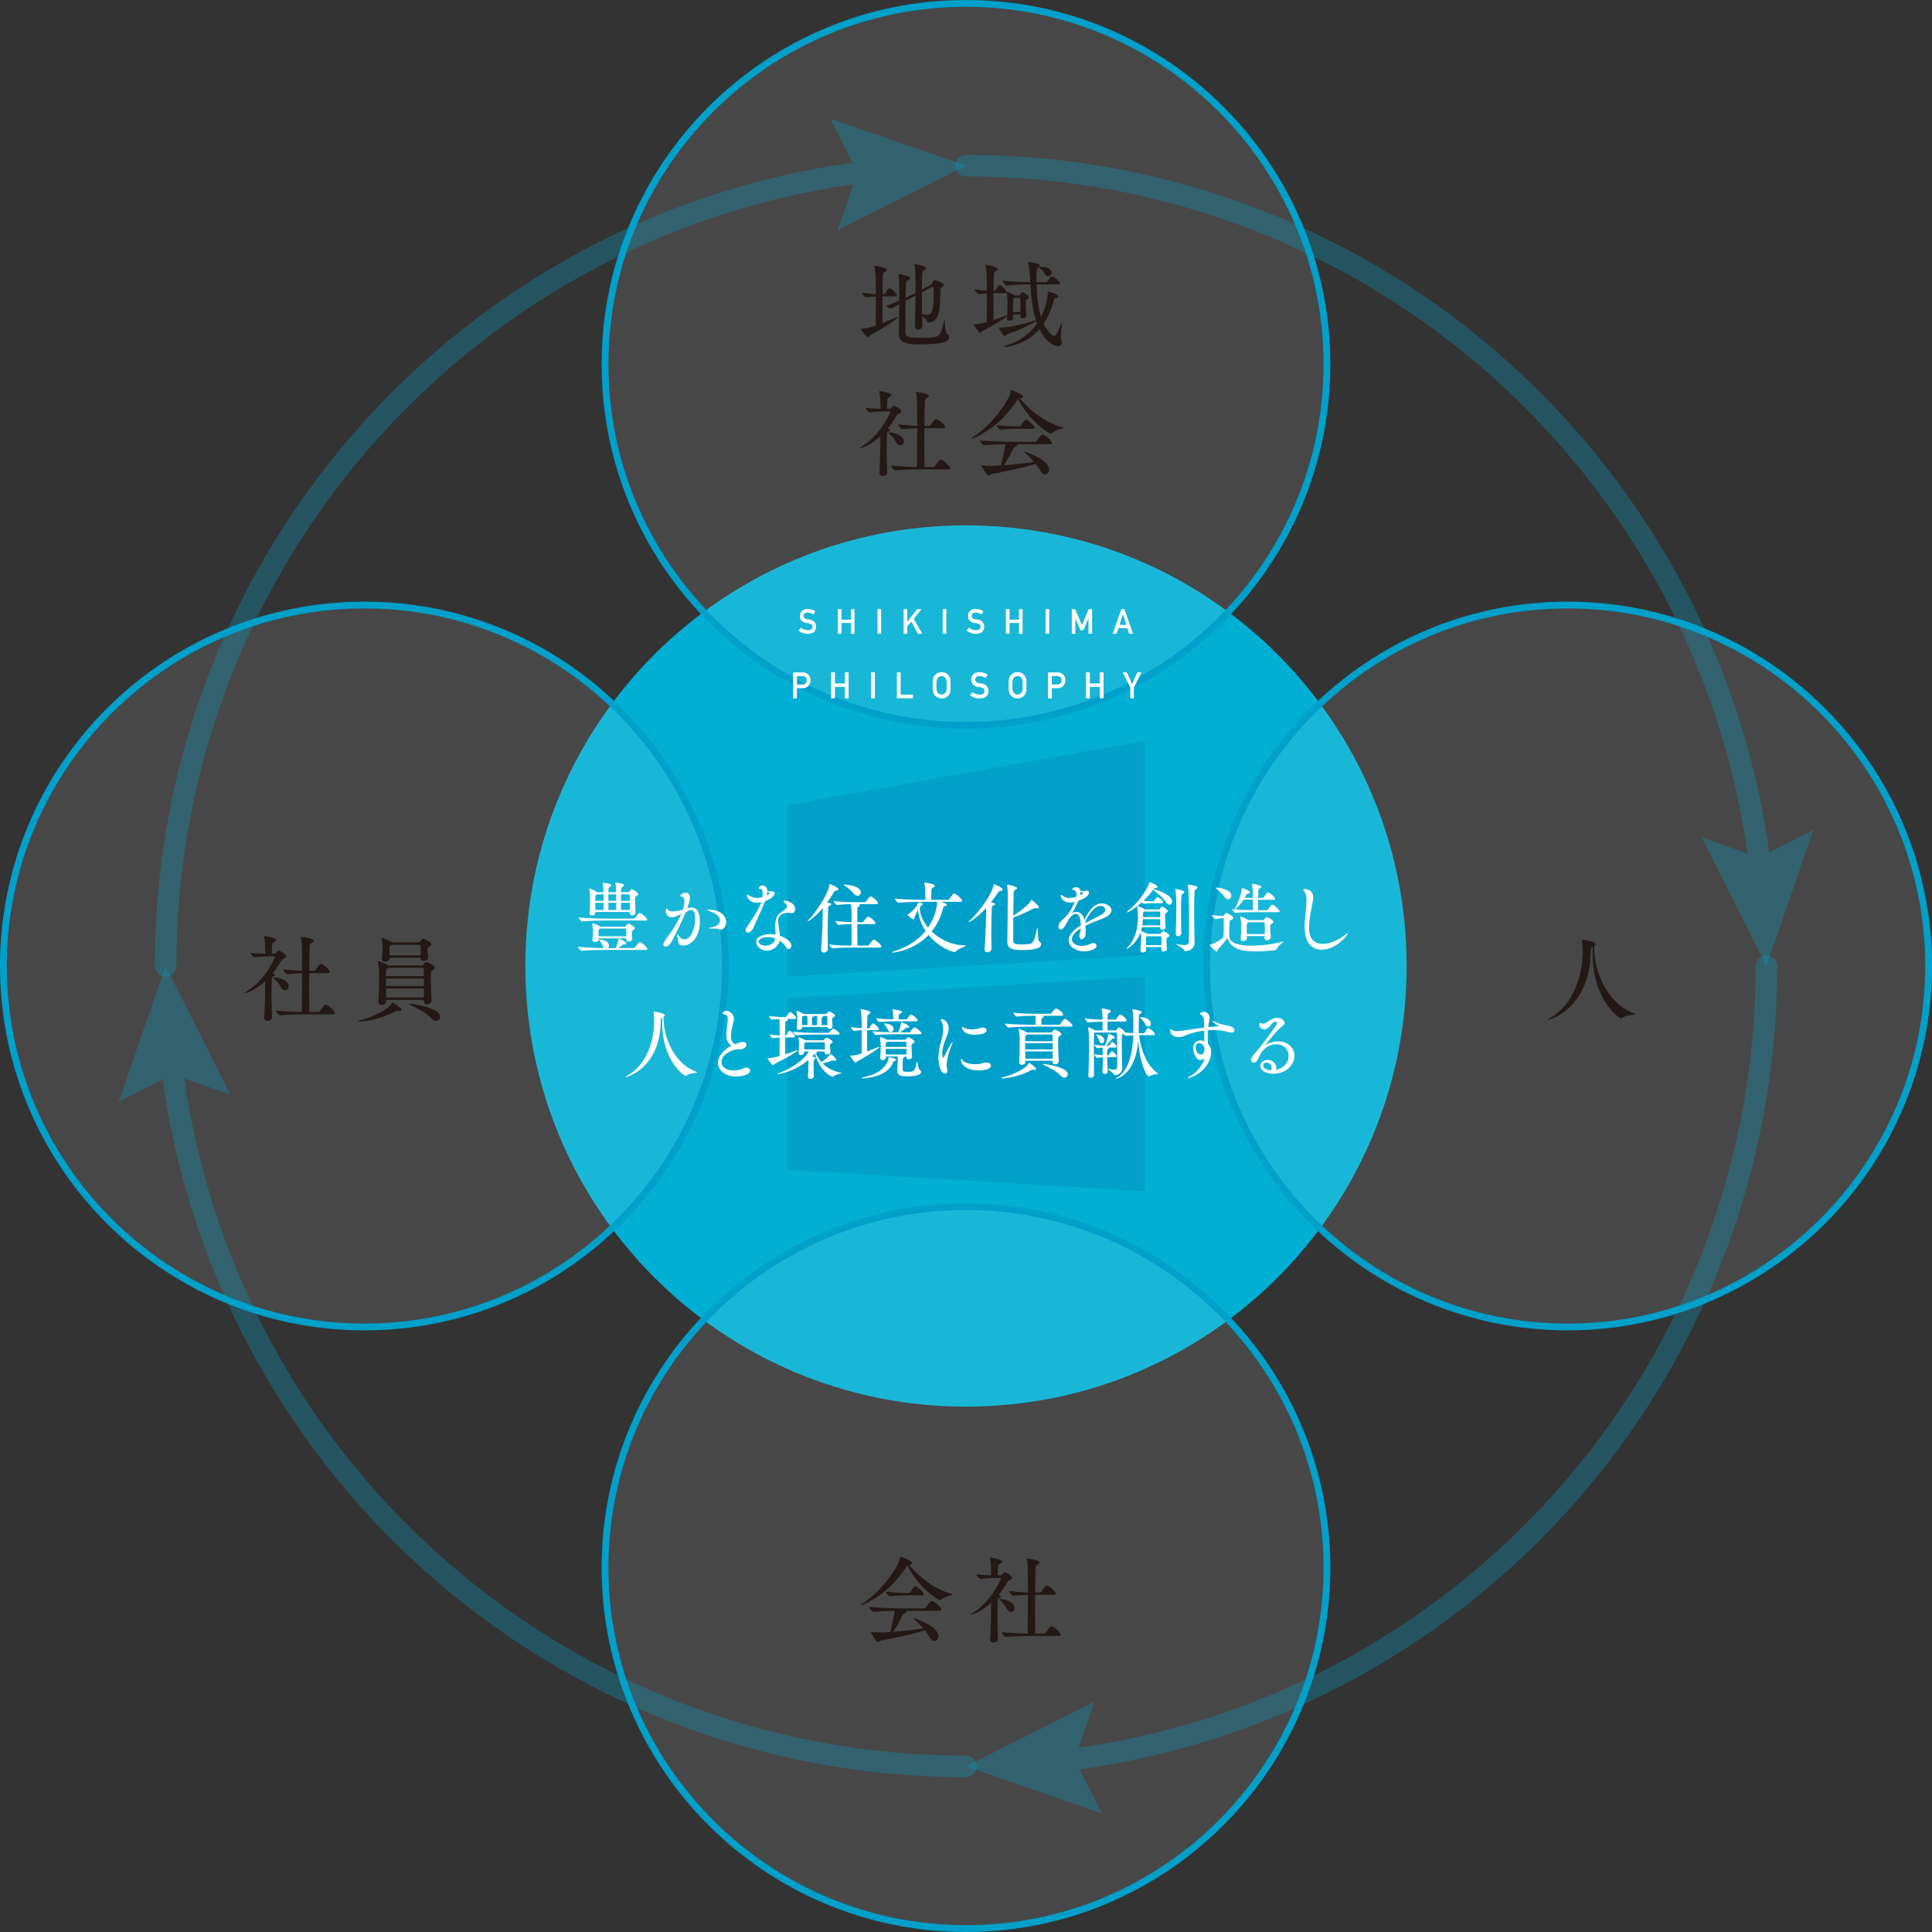 <svg width="520" height="520" viewBox="0 0 520 520" fill="none" xmlns="http://www.w3.org/2000/svg">
<rect x="0" y="0" width="520" height="520" fill="#333333" stroke="none"/>
<g clip-path="url(#clip0_5825_17315)">
<path d="M259.999 378.6C325.501 378.6 378.6 325.501 378.6 259.999C378.6 194.498 325.501 141.398 259.999 141.398C194.498 141.398 141.398 194.498 141.398 259.999C141.398 325.501 194.498 378.6 259.999 378.6Z" fill="#00AFD3"/>
<path opacity="0.1" d="M259.998 195.222C313.654 195.222 357.152 151.725 357.152 98.068C357.152 44.411 313.654 0.914 259.998 0.914C206.341 0.914 162.844 44.411 162.844 98.068C162.844 151.725 206.341 195.222 259.998 195.222Z" fill="white"/>
<path opacity="0.1" d="M421.935 357.154C475.592 357.154 519.089 313.656 519.089 260C519.089 206.343 475.592 162.846 421.935 162.846C368.279 162.846 324.781 206.343 324.781 260C324.781 313.656 368.279 357.154 421.935 357.154Z" fill="white"/>
<path opacity="0.1" d="M259.998 519.085C313.654 519.085 357.152 475.588 357.152 421.931C357.152 368.275 313.654 324.777 259.998 324.777C206.341 324.777 162.844 368.275 162.844 421.931C162.844 475.588 206.341 519.085 259.998 519.085Z" fill="white"/>
<path opacity="0.1" d="M98.068 357.154C151.725 357.154 195.222 313.656 195.222 260C195.222 206.343 151.725 162.846 98.068 162.846C44.411 162.846 0.914 206.343 0.914 260C0.914 313.656 44.411 357.154 98.068 357.154Z" fill="white"/>
<g opacity="0.3">
<path d="M474.079 238.682C472.625 238.682 471.363 237.588 471.196 236.108C459.159 128.578 368.365 47.477 259.998 47.477C258.389 47.477 257.102 46.176 257.102 44.58C257.102 42.984 258.402 41.684 259.998 41.684C371.325 41.684 464.605 124.999 476.976 235.477C477.156 237.073 476.01 238.502 474.414 238.682C474.298 238.682 474.195 238.695 474.092 238.695L474.079 238.682Z" fill="#00A0CA"/>
<path d="M458.039 225.411L473.487 230.792L488.072 223.402L475.431 260.001L458.039 225.411Z" fill="#00A0CA"/>
</g>
<g opacity="0.3">
<path d="M284.23 476.991C282.776 476.991 281.514 475.897 281.347 474.417C281.167 472.821 282.312 471.392 283.909 471.211C391.438 459.175 472.54 368.38 472.54 260.014C472.54 258.405 473.84 257.117 475.436 257.117C477.032 257.117 478.332 258.417 478.332 260.014C478.332 371.341 395.017 464.62 284.539 476.991C284.423 476.991 284.32 477.004 284.217 477.004L284.23 476.991Z" fill="#00A0CA"/>
<path d="M294.59 458.043L289.209 473.491L296.598 488.076L260 475.435L294.59 458.043Z" fill="#00A0CA"/>
</g>
<g opacity="0.3">
<path d="M259.999 478.342C148.672 478.342 55.393 395.027 43.034 284.549C42.854 282.952 44 281.524 45.596 281.343C47.179 281.15 48.621 282.309 48.801 283.905C60.838 391.448 151.633 472.536 259.999 472.536C261.608 472.536 262.896 473.836 262.896 475.433C262.896 477.029 261.595 478.329 259.999 478.329V478.342Z" fill="#00A0CA"/>
<path d="M61.955 294.59L46.507 289.209L31.922 296.598L44.563 260L61.955 294.59Z" fill="#00A0CA"/>
</g>
<g opacity="0.3">
<path d="M44.568 262.898C42.959 262.898 41.672 261.597 41.672 260.001C41.672 148.674 124.987 55.395 235.465 43.036C237.061 42.856 238.49 44.002 238.67 45.598C238.851 47.194 237.705 48.623 236.109 48.803C128.566 60.827 47.465 151.635 47.465 260.001C47.465 261.61 46.165 262.898 44.568 262.898Z" fill="#00A0CA"/>
<path d="M225.414 61.959L230.795 46.511L223.406 31.926L260.005 44.567L225.414 61.959Z" fill="#00A0CA"/>
</g>
<path d="M259.998 196.136C205.917 196.136 161.93 152.135 161.93 98.068C161.93 44.001 205.917 0 259.998 0C314.078 0 358.066 44.001 358.066 98.068C358.066 152.135 314.065 196.136 259.998 196.136ZM259.998 1.828C206.934 1.828 163.758 45.005 163.758 98.068C163.758 151.131 206.934 194.308 259.998 194.308C313.061 194.308 356.238 151.131 356.238 98.068C356.238 45.005 313.061 1.828 259.998 1.828Z" fill="#00A0CA"/>
<path d="M421.935 358.068C367.855 358.068 323.867 314.067 323.867 260C323.867 205.932 367.868 161.932 421.935 161.932C476.003 161.932 520.003 205.932 520.003 260C520.003 314.067 476.003 358.068 421.935 358.068ZM421.935 163.76C368.872 163.76 325.695 206.936 325.695 260C325.695 313.063 368.872 356.24 421.935 356.24C474.999 356.24 518.175 313.063 518.175 260C518.175 206.936 474.999 163.76 421.935 163.76Z" fill="#00A0CA"/>
<path d="M259.998 519.999C205.917 519.999 161.93 475.999 161.93 421.931C161.93 367.864 205.93 323.863 259.998 323.863C314.065 323.863 358.066 367.864 358.066 421.931C358.066 475.999 314.065 519.999 259.998 519.999ZM259.998 325.678C206.934 325.678 163.758 368.855 163.758 421.918C163.758 474.982 206.934 518.158 259.998 518.158C313.061 518.158 356.238 474.982 356.238 421.918C356.238 368.855 313.061 325.678 259.998 325.678Z" fill="#00A0CA"/>
<path d="M98.068 358.068C44.001 358.068 0 314.08 0 260C0 205.919 44.001 161.932 98.068 161.932C152.135 161.932 196.136 205.932 196.136 260C196.136 314.067 152.135 358.068 98.068 358.068ZM98.068 163.76C45.005 163.76 1.828 206.936 1.828 260C1.828 313.063 45.005 356.24 98.068 356.24C151.131 356.24 194.308 313.063 194.308 260C194.308 206.936 151.131 163.76 98.068 163.76Z" fill="#00A0CA"/>
<path d="M237.509 79.776C237.509 82.428 237.535 85.285 237.535 86.933C238.797 86.444 240.084 85.929 241.011 85.491C241.243 85.388 241.397 85.337 241.474 85.337C241.526 85.337 241.577 85.363 241.577 85.388C241.577 85.955 236.608 88.967 234.034 90.383C233.828 90.486 233.776 90.795 233.57 90.795C233.184 90.795 231.742 88.787 231.742 88.555C231.742 88.478 231.819 88.478 231.974 88.478C232.772 88.452 233.802 88.298 235.707 87.628C235.733 85.646 235.733 82.479 235.733 79.801C234.909 79.827 234.24 79.93 233.158 80.033H233.132C232.772 80.033 232 79.081 232 78.772C233.75 79.003 234.78 79.132 235.733 79.158C235.733 75.296 235.733 73.416 235.372 71.769C235.347 71.691 235.347 71.64 235.347 71.614C235.347 71.537 235.372 71.537 235.45 71.537C235.913 71.537 238.694 72.078 238.694 72.644C238.694 72.876 238.41 73.082 238.05 73.262C237.612 73.468 237.535 73.725 237.535 79.158H237.999C238.127 79.158 238.205 79.055 238.282 78.926C238.565 78.437 239.157 77.561 239.415 77.561C239.955 77.561 241.346 79.003 241.346 79.467C241.346 79.621 241.243 79.776 240.856 79.776H237.509ZM249.945 86.843C249.79 86.843 249.636 86.792 249.584 86.611C249.43 86.071 248.735 85.504 248.194 85.118L248.271 87.641V87.693C248.271 88.311 247.679 88.723 247.087 88.723C246.649 88.723 246.237 88.465 246.237 87.796V87.744C246.315 85.53 246.392 82.415 246.418 79.557L245.671 79.943L243.74 80.947C243.714 83.367 243.689 86.174 243.689 87.924V89.315C243.714 90.628 244.229 90.937 248.117 90.937C249.378 90.937 250.717 90.859 251.747 90.654C253.369 90.345 253.652 88.311 254.09 86.405C254.142 86.174 254.167 86.096 254.219 86.096C254.373 86.096 254.296 89.315 254.811 89.701C255.249 90.036 255.48 90.396 255.48 90.757C255.48 92.018 253.343 92.688 247.756 92.688C244.873 92.688 241.912 92.662 241.912 89.778V89.701C241.964 87.796 241.989 84.603 242.015 81.874L240.084 82.955C240.084 82.955 239.93 83.007 239.852 83.007C239.363 83.007 238.539 82.621 238.539 82.338C239.724 81.9 240.934 81.411 242.041 80.921V77.446C242.041 76.493 242.015 75.129 241.861 74.073C241.861 73.996 241.835 73.944 241.835 73.918C241.835 73.841 241.861 73.79 241.964 73.79C242.195 73.79 244.95 74.279 244.95 74.871C244.95 75.077 244.718 75.283 244.306 75.463C244.049 75.592 243.92 75.566 243.869 76.21C243.843 76.622 243.791 78.218 243.766 80.149C244.461 79.84 245.027 79.531 245.439 79.325L246.418 78.81C246.418 75.54 246.392 72.605 246.134 71.292C246.109 71.215 246.109 71.189 246.109 71.138C246.109 71.086 246.134 71.061 246.212 71.061C246.263 71.061 249.275 71.524 249.275 72.168C249.275 72.348 249.07 72.528 248.812 72.683C248.349 72.94 248.323 72.837 248.246 73.584C248.168 74.485 248.117 76.107 248.117 77.935L250.537 76.673C250.692 76.596 250.795 76.416 250.872 76.261C251.232 75.412 251.438 75.386 251.567 75.386C251.696 75.386 254.013 76.055 254.013 76.699C254.013 76.905 253.858 77.111 253.498 77.368C253.215 77.574 253.086 77.652 253.086 78.089C253.086 83.805 252.777 86.483 250.074 86.843H249.945ZM248.117 78.669C248.117 80.625 248.143 82.762 248.168 84.564C248.709 84.668 249.172 84.745 249.559 84.745C250.589 84.745 251.309 84.101 251.309 79.364C251.309 78.669 251.284 78.025 251.284 77.484C251.284 77.304 251.181 77.227 251.026 77.227C250.975 77.227 250.897 77.253 250.82 77.278L248.117 78.669Z" fill="#231815"/>
<path d="M276.262 84.937C276.262 85.323 275.876 85.683 275.258 85.683C274.923 85.683 274.614 85.529 274.614 85.143V85.117L274.64 84.628H272.683C272.683 84.963 272.709 85.297 272.709 85.606V85.632C272.709 86.095 272.04 86.327 271.705 86.327C271.345 86.327 271.01 86.147 271.01 85.761V85.683L271.061 85.091L270.675 85.4C268.847 86.739 266.041 88.284 264.264 89.185C264.058 89.288 264.007 89.571 263.827 89.571C263.44 89.571 262.102 87.537 262.102 87.357C262.102 87.28 262.179 87.28 262.333 87.28C263.389 87.254 263.466 87.228 265.603 86.662C265.629 84.602 265.629 81.487 265.629 78.938C264.959 78.989 264.341 79.067 263.44 79.17H263.415C263.054 79.17 262.308 78.217 262.308 77.908C263.827 78.114 264.779 78.217 265.629 78.269C265.629 76.981 265.603 75.874 265.603 75.23C265.577 74.098 265.526 72.707 265.294 71.523C265.268 71.446 265.268 71.394 265.268 71.343C265.268 71.291 265.294 71.291 265.371 71.291C265.938 71.291 268.538 71.883 268.538 72.398C268.538 72.63 268.281 72.836 267.92 73.016C267.483 73.222 267.457 73.248 267.405 78.294H267.663C267.766 78.294 267.869 78.191 267.946 78.062C268.075 77.831 268.718 76.672 269.027 76.672C269.079 76.672 269.13 76.672 269.156 76.698C269.851 77.033 270.83 78.088 270.83 78.629C270.83 78.783 270.727 78.912 270.366 78.912H267.38C267.38 81.513 267.38 84.422 267.405 86.121C268.512 85.761 269.671 85.349 270.598 84.988C270.83 84.885 271.01 84.885 271.087 84.885C271.164 83.546 271.19 81.976 271.19 81.229C271.19 80.946 271.113 79.427 270.933 78.68C270.933 78.629 270.907 78.577 270.907 78.552C270.907 78.526 270.933 78.5 270.958 78.5C271.139 78.5 272.889 79.273 273.147 79.53H274.228C274.331 79.53 274.434 79.504 274.511 79.35C274.614 79.17 274.846 78.912 275 78.783C275.078 78.706 275.103 78.655 275.206 78.655C275.593 78.655 276.957 79.607 276.957 79.993C276.957 80.174 276.803 80.328 276.545 80.483C276.133 80.689 276.082 80.792 276.082 81.409C276.082 82.259 276.185 83.83 276.262 84.885V84.937ZM278.888 86.43C278.888 86.43 278.759 86.533 278.656 86.585C276.777 87.717 273.945 88.953 271.061 90.009C270.83 90.086 270.727 90.421 270.495 90.421C269.928 90.421 268.821 88.361 268.821 88.258C268.821 88.232 268.821 88.207 269.156 88.207C271.19 88.129 274.614 87.511 278.528 86.276C278.631 86.25 278.734 86.198 278.811 86.198C277.781 82.954 277.498 79.298 277.343 76.569H276.597C275.387 76.569 272.967 76.621 271.01 76.852H270.984C270.598 76.852 269.851 75.823 269.851 75.514C272.117 75.823 275.438 75.926 276.7 75.926H277.318L277.24 74.844C277.189 73.917 277.086 71.986 276.751 70.802C276.726 70.725 276.726 70.673 276.726 70.648C276.726 70.622 276.726 70.57 276.983 70.57C277.292 70.596 279.892 70.828 279.892 71.497C279.892 71.652 279.738 71.832 279.455 72.012C279.18 72.184 279.034 72.536 279.017 73.068C278.991 73.995 278.991 74.947 278.991 75.926H281.514C281.643 75.926 281.823 75.823 281.901 75.694C282.39 74.999 282.905 74.406 283.162 74.406C283.548 74.406 285.325 75.642 285.325 76.26C285.325 76.415 285.222 76.569 284.81 76.569H279.017C279.094 79.582 279.403 82.697 280.201 85.272C281.772 82.208 281.978 79.839 282.029 78.706C282.029 78.449 282.055 78.423 282.107 78.423C282.338 78.423 284.836 79.273 284.836 79.787C284.836 79.968 284.63 80.122 284.192 80.251C283.806 80.38 283.754 80.38 283.574 80.998C282.93 83.366 282.029 85.4 280.896 87.1C281.978 89.468 283.342 90.421 283.729 90.421C284.243 90.421 284.681 89.494 285.505 87.357C285.557 87.228 285.685 86.919 285.762 86.919C285.788 86.919 285.814 86.996 285.814 87.177C285.814 87.898 285.531 89.829 285.531 90.781C285.531 91.039 285.531 91.219 285.582 91.296C285.737 91.605 285.814 91.914 285.814 92.146C285.814 92.815 285.351 93.201 284.707 93.201C284.218 93.201 281.746 92.609 279.764 88.593C276.108 92.815 271.139 93.382 270.366 93.382C270.212 93.382 270.109 93.356 270.109 93.304C270.109 93.253 270.34 93.124 270.804 92.995C273.971 92.094 276.983 90.163 279.12 87.074L278.888 86.43ZM274.64 83.958C274.666 83.237 274.666 82.568 274.666 81.899C274.666 81.435 274.666 80.972 274.64 80.508C274.64 80.354 274.537 80.2 274.383 80.2H273.018L272.941 80.251C272.735 80.38 272.683 80.431 272.683 80.843C272.658 81.487 272.658 82.233 272.658 83.006V83.958H274.64ZM281.257 73.776C280.948 73.235 280.407 72.617 279.867 72.154C279.738 72.051 279.661 71.974 279.661 71.948C279.661 71.845 280.382 71.845 280.407 71.845C281.514 71.845 283.033 72.205 283.033 73.364C283.033 73.904 282.596 74.368 282.107 74.368C281.798 74.368 281.489 74.188 281.257 73.776Z" fill="#231815"/>
<path d="M238.783 127.16C238.783 127.495 238.5 128.113 237.599 128.113C237.11 128.113 236.698 127.855 236.698 127.263V127.186C236.904 123.762 236.955 120.183 236.955 117.994V117.428C234.123 120.028 231.677 120.646 231.523 120.646C231.471 120.646 231.445 120.646 231.445 120.621C231.445 120.543 231.677 120.337 232.14 120.054C236.929 117.119 239.607 111.172 239.607 110.888C239.607 110.76 239.504 110.708 239.375 110.708L238.088 110.734C237.187 110.76 235.59 110.785 234.149 110.991H234.123C233.737 110.991 233.016 110.09 233.016 109.756C234.303 109.936 235.796 110.013 236.981 110.039V109.009C236.955 107.747 236.878 106.357 236.672 105.507C236.646 105.404 236.62 105.353 236.62 105.327C236.62 105.276 236.646 105.25 236.698 105.25C236.749 105.25 239.89 105.662 239.89 106.331C239.89 106.512 239.684 106.692 239.401 106.872C238.963 107.155 238.886 107.001 238.809 107.876C238.783 108.237 238.732 109.266 238.732 110.039L239.555 110.013C239.71 110.013 239.839 109.884 239.916 109.781C240.225 109.344 240.457 109.163 240.611 109.163C240.714 109.163 242.594 110.039 242.594 110.76C242.594 111.017 242.31 111.172 242.079 111.275C241.821 111.378 241.538 111.481 241.28 111.944C240.663 113 239.89 114.184 238.912 115.343C239.092 115.368 239.607 115.549 239.607 115.729C239.607 115.883 239.401 116.012 239.169 116.141C238.809 116.321 238.732 116.295 238.706 117.016C238.68 117.943 238.654 119.076 238.654 120.312C238.654 122.449 238.706 124.894 238.783 127.109V127.16ZM241.203 119.05C240.894 118.432 240.07 117.325 239.427 116.784C239.221 116.604 239.118 116.501 239.118 116.45C239.118 116.424 239.169 116.398 239.272 116.398C240.276 116.398 243.263 117.042 243.263 118.767C243.263 119.385 242.799 119.874 242.259 119.874C241.898 119.874 241.486 119.642 241.203 119.05ZM247.357 126.336C245.915 126.336 243.186 126.388 240.997 126.594H240.971C240.534 126.594 239.813 125.615 239.813 125.306C242.001 125.564 245.065 125.667 246.79 125.693C246.816 123.53 246.867 119.102 246.867 115.291C245.76 115.317 244.524 115.368 242.928 115.523H242.902C242.465 115.523 241.795 114.544 241.795 114.235C243.675 114.467 245.477 114.596 246.867 114.622C246.867 108.031 246.816 106.898 246.558 105.688C246.533 105.61 246.533 105.559 246.533 105.533C246.533 105.482 246.558 105.482 246.584 105.482C246.61 105.482 250.034 105.868 250.034 106.537C250.034 106.743 249.777 106.975 249.365 107.181C249.004 107.361 248.953 107.438 248.927 108.134C248.876 109.241 248.824 111.738 248.798 114.622H250.111C250.266 114.622 250.42 114.519 250.498 114.39C251.528 112.845 251.785 112.768 251.939 112.768C251.991 112.768 252.042 112.768 252.094 112.794C252.944 113.103 254.36 114.467 254.36 114.956C254.36 115.111 254.257 115.265 253.819 115.265H248.798C248.798 116.836 248.773 118.484 248.773 120.054C248.773 122.243 248.798 124.302 248.824 125.693H251.244C251.399 125.693 251.579 125.59 251.656 125.461C252.815 123.865 252.969 123.71 253.227 123.71C253.278 123.71 253.33 123.71 253.381 123.736C254.154 124.019 255.724 125.512 255.724 126.027C255.724 126.182 255.621 126.336 255.183 126.336H247.357Z" fill="#231815"/>
<path d="M273.773 107.71C268.959 115.202 262.29 118.008 261.569 118.008C261.518 118.008 261.492 117.982 261.492 117.957C261.492 117.905 261.621 117.776 261.956 117.57C265.637 115.202 269.113 111.288 271.482 107.014C271.765 106.525 271.971 105.676 272.074 105.161C272.1 105.032 272.074 104.98 272.151 104.98C272.28 104.98 275.369 106.113 275.369 106.731C275.369 106.911 275.112 107.092 274.597 107.195C274.546 107.195 274.52 107.22 274.468 107.22C276.58 109.821 281.008 113.76 286.054 115.022C286.183 115.047 286.234 115.099 286.234 115.125C286.234 115.356 283.969 115.717 283.171 116.515C283.068 116.618 282.939 116.669 282.81 116.669C281.909 116.669 276.76 112.859 274.031 107.401L273.773 107.71ZM273.644 119.566C273.773 119.643 273.85 119.72 273.85 119.798C273.85 119.952 273.593 120.132 273.31 120.209C273.078 120.287 272.898 120.493 272.769 120.75C272.125 121.96 271.044 123.968 270.194 125.23C273.233 124.998 276.168 124.638 278.305 124.303C277.532 123.428 276.683 122.578 275.833 121.831C275.678 121.703 275.575 121.6 275.575 121.548C275.575 121.523 275.601 121.497 275.627 121.497C275.781 121.497 282.373 123.685 282.373 126.389C282.373 127.135 281.883 127.702 281.291 127.702C280.879 127.702 280.416 127.418 280.03 126.723C279.695 126.105 279.257 125.462 278.768 124.844C275.627 125.848 270.014 127.007 266.822 127.599C266.461 127.676 266.281 128.011 266.024 128.011C265.586 128.011 264.17 125.513 264.17 125.282C264.17 125.23 264.196 125.23 264.221 125.23C264.273 125.23 264.324 125.23 264.427 125.256C265.251 125.359 266.049 125.41 266.564 125.41C266.796 125.41 267.285 125.41 269.371 125.282C269.602 124.509 270.581 120.647 270.581 119.566C268.881 119.592 266.616 119.695 264.994 119.849H264.968C264.505 119.849 263.732 118.845 263.732 118.51C266.332 118.819 270.915 118.922 272.383 118.922H278.614C278.768 118.922 278.948 118.819 279.025 118.69C279.206 118.381 280.158 116.94 280.57 116.94C280.622 116.94 280.673 116.94 280.725 116.965C281.832 117.377 283.171 118.871 283.171 119.257C283.171 119.411 283.068 119.566 282.63 119.566H273.644ZM273.567 115.408C272.718 115.408 270.735 115.485 269.345 115.639H269.319C268.984 115.639 268.238 114.738 268.238 114.404C269.963 114.661 272.718 114.764 273.619 114.764H274.52C274.52 114.764 274.752 114.687 274.829 114.558C274.829 114.558 275.781 112.91 276.116 112.91C276.168 112.91 276.219 112.91 276.245 112.936C276.863 113.219 278.433 114.558 278.433 115.099C278.433 115.253 278.33 115.408 277.944 115.408H273.567Z" fill="#231815"/>
<path d="M440.147 272.925C440.147 273.157 437.572 273.182 436.697 273.929C436.568 274.032 436.44 274.109 436.311 274.109C435.77 274.109 428.638 269.037 428.638 256.679C428.638 256.087 428.664 255.469 428.69 254.851C428.278 255.031 428.175 255.083 428.149 256.087C427.943 271.612 416.898 274.521 416.718 274.521C416.666 274.521 416.641 274.495 416.641 274.47C416.641 274.367 416.924 274.135 417.362 273.877C423.438 270.427 425.961 262.626 425.987 256.138C425.987 254.928 425.884 253.744 425.781 253.177C425.755 253.1 425.755 253.023 425.755 252.997C425.755 252.946 425.781 252.92 425.832 252.92C426.399 252.92 429.488 253.461 429.488 254.13C429.488 254.31 429.359 254.465 429.076 254.645V254.98C429.076 262.24 433.093 270.376 439.915 272.796C440.07 272.848 440.147 272.899 440.147 272.925Z" fill="#231815"/>
<path d="M243.976 421.7C239.162 429.192 232.493 431.998 231.773 431.998C231.721 431.998 231.695 431.973 231.695 431.947C231.695 431.895 231.824 431.767 232.159 431.561C235.84 429.192 239.316 425.279 241.685 421.005C241.968 420.516 242.174 419.666 242.277 419.151C242.303 419.022 242.277 418.971 242.354 418.971C242.483 418.971 245.573 420.104 245.573 420.721C245.573 420.902 245.315 421.082 244.8 421.185C244.749 421.185 244.723 421.211 244.671 421.211C246.783 423.811 251.211 427.75 256.257 429.012C256.386 429.038 256.438 429.089 256.438 429.115C256.438 429.347 254.172 429.707 253.374 430.505C253.271 430.608 253.142 430.66 253.013 430.66C252.112 430.66 246.963 426.849 244.234 421.391L243.976 421.7ZM243.848 433.543C243.976 433.62 244.054 433.698 244.054 433.775C244.054 433.929 243.796 434.11 243.513 434.187C243.281 434.264 243.101 434.47 242.972 434.728C242.329 435.938 241.247 437.946 240.398 439.207C243.436 438.976 246.371 438.615 248.508 438.281C247.735 437.405 246.886 436.556 246.036 435.809C245.882 435.68 245.779 435.577 245.779 435.526C245.779 435.5 245.804 435.474 245.83 435.474C245.985 435.474 252.576 437.663 252.576 440.366C252.576 441.113 252.086 441.679 251.494 441.679C251.082 441.679 250.619 441.396 250.233 440.701C249.898 440.083 249.46 439.439 248.971 438.821C245.83 439.825 240.217 440.984 237.025 441.576C236.664 441.653 236.484 441.988 236.227 441.988C235.789 441.988 234.373 439.491 234.373 439.259C234.373 439.207 234.399 439.207 234.424 439.207C234.476 439.207 234.527 439.207 234.63 439.233C235.454 439.336 236.252 439.388 236.767 439.388C236.999 439.388 237.488 439.388 239.574 439.259C239.805 438.486 240.784 434.625 240.784 433.543C239.085 433.569 236.819 433.672 235.197 433.826H235.171C234.708 433.826 233.935 432.822 233.935 432.488C236.536 432.797 241.119 432.9 242.586 432.9H248.817C248.971 432.9 249.151 432.797 249.229 432.668C249.409 432.359 250.361 430.917 250.773 430.917C250.825 430.917 250.876 430.917 250.928 430.943C252.035 431.355 253.374 432.848 253.374 433.234C253.374 433.389 253.271 433.543 252.833 433.543H243.848ZM243.77 429.398C242.921 429.398 240.938 429.475 239.548 429.63H239.522C239.188 429.63 238.441 428.729 238.441 428.394C240.166 428.651 242.921 428.754 243.822 428.754H244.723C244.723 428.754 244.955 428.677 245.032 428.548C245.032 428.548 245.985 426.901 246.319 426.901C246.371 426.901 246.422 426.901 246.448 426.926C247.066 427.21 248.636 428.548 248.636 429.089C248.636 429.244 248.533 429.398 248.147 429.398H243.77Z" fill="#231815"/>
<path d="M268.588 441.139C268.588 441.473 268.305 442.091 267.403 442.091C266.914 442.091 266.502 441.834 266.502 441.242V441.164C266.708 437.74 266.76 434.161 266.76 431.973V431.407C263.928 434.007 261.482 434.625 261.327 434.625C261.276 434.625 261.25 434.625 261.25 434.599C261.25 434.522 261.482 434.316 261.945 434.033C266.734 431.098 269.412 425.15 269.412 424.867C269.412 424.738 269.309 424.687 269.18 424.687L267.893 424.713C266.991 424.738 265.395 424.764 263.953 424.97H263.928C263.541 424.97 262.821 424.069 262.821 423.734C264.108 423.914 265.601 423.992 266.785 424.017V422.987C266.76 421.726 266.682 420.336 266.477 419.486C266.451 419.383 266.425 419.331 266.425 419.306C266.425 419.254 266.451 419.229 266.502 419.229C266.554 419.229 269.695 419.64 269.695 420.31C269.695 420.49 269.489 420.67 269.206 420.851C268.768 421.134 268.691 420.979 268.613 421.855C268.588 422.215 268.536 423.245 268.536 424.017L269.36 423.992C269.515 423.992 269.643 423.863 269.721 423.76C270.03 423.322 270.261 423.142 270.416 423.142C270.519 423.142 272.398 424.017 272.398 424.738C272.398 424.996 272.115 425.15 271.883 425.253C271.626 425.356 271.343 425.459 271.085 425.923C270.467 426.978 269.695 428.163 268.716 429.321C268.897 429.347 269.412 429.527 269.412 429.707C269.412 429.862 269.206 429.99 268.974 430.119C268.613 430.299 268.536 430.274 268.51 430.995C268.485 431.921 268.459 433.054 268.459 434.29C268.459 436.427 268.51 438.873 268.588 441.087V441.139ZM271.008 433.029C270.699 432.411 269.875 431.304 269.231 430.763C269.025 430.583 268.922 430.48 268.922 430.428C268.922 430.402 268.974 430.377 269.077 430.377C270.081 430.377 273.068 431.02 273.068 432.745C273.068 433.363 272.604 433.852 272.063 433.852C271.703 433.852 271.291 433.621 271.008 433.029ZM277.161 440.315C275.719 440.315 272.99 440.366 270.802 440.572H270.776C270.338 440.572 269.618 439.594 269.618 439.285C271.806 439.542 274.87 439.645 276.595 439.671C276.621 437.508 276.672 433.08 276.672 429.27C275.565 429.295 274.329 429.347 272.733 429.501H272.707C272.269 429.501 271.6 428.523 271.6 428.214C273.48 428.446 275.282 428.574 276.672 428.6C276.672 422.009 276.621 420.876 276.363 419.666C276.337 419.589 276.337 419.537 276.337 419.512C276.337 419.46 276.363 419.46 276.389 419.46C276.415 419.46 279.839 419.846 279.839 420.516C279.839 420.722 279.581 420.954 279.169 421.159C278.809 421.34 278.758 421.417 278.732 422.112C278.68 423.219 278.629 425.717 278.603 428.6H279.916C280.071 428.6 280.225 428.497 280.302 428.368C281.332 426.824 281.59 426.746 281.744 426.746C281.796 426.746 281.847 426.746 281.899 426.772C282.748 427.081 284.164 428.446 284.164 428.935C284.164 429.089 284.061 429.244 283.624 429.244H278.603C278.603 430.814 278.577 432.462 278.577 434.033C278.577 436.221 278.603 438.281 278.629 439.671H281.049C281.203 439.671 281.384 439.568 281.461 439.439C282.62 437.843 282.774 437.689 283.031 437.689C283.083 437.689 283.134 437.689 283.186 437.714C283.958 437.998 285.529 439.491 285.529 440.006C285.529 440.16 285.426 440.315 284.988 440.315H277.161Z" fill="#231815"/>
<path d="M73.213 273.826C73.213 274.161 72.93 274.779 72.028 274.779C71.539 274.779 71.127 274.521 71.127 273.929V273.852C71.333 270.428 71.385 266.849 71.385 264.66V264.094C68.553 266.694 66.107 267.312 65.952 267.312C65.901 267.312 65.875 267.312 65.875 267.287C65.875 267.209 66.107 267.003 66.57 266.72C71.359 263.785 74.037 257.838 74.037 257.554C74.037 257.426 73.934 257.374 73.805 257.374L72.518 257.4C71.617 257.426 70.02 257.451 68.578 257.657H68.553C68.166 257.657 67.445 256.756 67.445 256.422C68.733 256.602 70.226 256.679 71.41 256.705V255.675C71.385 254.413 71.308 253.023 71.102 252.173C71.076 252.07 71.05 252.019 71.05 251.993C71.05 251.942 71.076 251.916 71.127 251.916C71.179 251.916 74.32 252.328 74.32 252.997C74.32 253.178 74.114 253.358 73.831 253.538C73.393 253.821 73.316 253.667 73.239 254.542C73.213 254.903 73.161 255.932 73.161 256.705L73.985 256.679C74.14 256.679 74.268 256.55 74.346 256.447C74.654 256.01 74.886 255.829 75.041 255.829C75.144 255.829 77.023 256.705 77.023 257.426C77.023 257.683 76.74 257.838 76.508 257.941C76.251 258.044 75.968 258.147 75.71 258.61C75.092 259.666 74.32 260.85 73.341 262.009C73.522 262.034 74.037 262.215 74.037 262.395C74.037 262.549 73.831 262.678 73.599 262.807C73.239 262.987 73.161 262.961 73.135 263.682C73.11 264.609 73.084 265.742 73.084 266.978C73.084 269.115 73.135 271.561 73.213 273.775V273.826ZM75.633 265.716C75.324 265.098 74.5 263.991 73.856 263.45C73.65 263.27 73.547 263.167 73.547 263.116C73.547 263.09 73.599 263.064 73.702 263.064C74.706 263.064 77.693 263.708 77.693 265.433C77.693 266.051 77.229 266.54 76.689 266.54C76.328 266.54 75.916 266.308 75.633 265.716ZM81.786 273.002C80.344 273.002 77.615 273.054 75.427 273.26H75.401C74.963 273.26 74.243 272.281 74.243 271.972C76.431 272.23 79.495 272.333 81.22 272.359C81.246 270.196 81.297 265.768 81.297 261.957C80.19 261.983 78.954 262.034 77.358 262.189H77.332C76.894 262.189 76.225 261.21 76.225 260.902C78.105 261.133 79.907 261.262 81.297 261.288C81.297 254.697 81.246 253.564 80.988 252.354C80.962 252.276 80.962 252.225 80.962 252.199C80.962 252.148 80.988 252.148 81.014 252.148C81.04 252.148 84.464 252.534 84.464 253.203C84.464 253.409 84.206 253.641 83.794 253.847C83.434 254.027 83.383 254.104 83.357 254.8C83.305 255.907 83.254 258.404 83.228 261.288H84.541C84.696 261.288 84.85 261.185 84.927 261.056C85.957 259.511 86.215 259.434 86.369 259.434C86.421 259.434 86.472 259.434 86.524 259.46C87.373 259.769 88.789 261.133 88.789 261.622C88.789 261.777 88.686 261.931 88.249 261.931H83.228C83.228 263.502 83.202 265.15 83.202 266.72C83.202 268.909 83.228 270.968 83.254 272.359H85.674C85.829 272.359 86.009 272.256 86.086 272.127C87.245 270.531 87.399 270.376 87.656 270.376C87.708 270.376 87.759 270.376 87.811 270.402C88.583 270.685 90.154 272.178 90.154 272.693C90.154 272.848 90.051 273.002 89.613 273.002H81.786Z" fill="#231815"/>
<path d="M107.552 272.101C107.449 272.101 107.32 272.075 107.166 272.05C107.089 272.05 107.037 272.024 106.986 272.024C106.78 272.024 106.625 272.101 106.419 272.204C101.785 274.727 97.408 274.933 96.893 274.933C96.584 274.933 96.43 274.882 96.43 274.83C96.43 274.753 96.61 274.65 96.996 274.573C100.266 273.852 104.9 271.483 105.492 269.938C105.518 269.835 105.544 269.758 105.621 269.758C105.673 269.758 108.067 271.251 108.067 271.792C108.067 271.972 107.913 272.101 107.552 272.101ZM116.164 269.295C116.164 269.887 115.546 270.325 114.928 270.325C114.465 270.325 114.079 270.093 114.079 269.552V269.14H103.961V269.552C103.961 269.887 103.652 270.479 102.75 270.479C102.287 270.479 101.849 270.247 101.849 269.655V269.578C102.004 267.57 102.055 263.759 102.055 262.034C102.055 261.674 101.952 259.897 101.721 258.919C101.695 258.842 101.695 258.79 101.695 258.764C101.695 258.713 101.721 258.687 101.772 258.687C102.03 258.687 103.574 259.279 104.398 259.769L104.501 259.846H113.512C113.641 259.846 113.77 259.82 113.873 259.691C114.491 258.996 114.568 258.919 114.774 258.919C114.903 258.919 117.04 259.769 117.04 260.464C117.04 260.695 116.808 260.876 116.473 261.082C116.01 261.365 115.958 261.442 115.958 262.91C115.958 264.841 116.087 267.724 116.164 269.269V269.295ZM115.263 257.799C115.263 258.288 114.645 258.597 114.079 258.597C113.615 258.597 113.203 258.391 113.203 257.928V257.773H104.887V257.876C104.887 258.468 104.244 258.829 103.677 258.829C103.188 258.829 102.776 258.571 102.776 258.056V257.953C102.879 256.898 102.956 255.611 102.956 254.838C102.956 254.503 102.931 253.499 102.725 252.65C102.725 252.572 102.699 252.547 102.699 252.495C102.699 252.444 102.725 252.418 102.75 252.418C103.111 252.418 104.759 253.165 105.402 253.577C105.428 253.577 105.454 253.602 105.48 253.602H112.637C112.766 253.602 112.92 253.577 113.023 253.448C113.358 252.984 113.693 252.675 113.924 252.675C114.439 252.675 116.139 253.68 116.139 254.169C116.139 254.4 115.907 254.581 115.598 254.761C115.109 255.044 115.083 255.07 115.083 255.739C115.083 256.331 115.186 256.949 115.263 257.722V257.799ZM104.514 260.502C104.514 260.502 104.36 260.605 104.282 260.657C103.922 260.863 103.896 261.069 103.896 262.717H114.092C114.092 261.97 114.092 261.3 114.066 260.811C114.066 260.605 113.911 260.502 113.757 260.502H104.514ZM114.092 263.386H103.896V265.394H114.092V263.386ZM103.922 266.076C103.922 266.926 103.948 267.75 103.948 268.471H114.066C114.066 267.724 114.092 266.9 114.092 266.076H103.922ZM105.312 254.297L105.183 254.4C104.9 254.581 104.849 254.684 104.849 255.096V257.13H113.216C113.242 256.64 113.242 256.203 113.242 255.765C113.242 255.353 113.242 254.967 113.216 254.632C113.216 254.426 113.113 254.297 112.856 254.297H105.312ZM116.036 274.032C114.851 272.693 112.071 271.226 110.268 270.428C110.14 270.376 110.088 270.299 110.088 270.247C110.088 270.196 110.14 270.17 110.268 270.17C111.169 270.17 118.456 271.251 118.456 273.646C118.456 274.264 117.992 274.753 117.374 274.753C116.988 274.753 116.499 274.547 116.036 274.032Z" fill="#231815"/>
<path d="M308.121 256.627C308.121 256.897 307.902 257.116 307.644 257.142L212.383 262.857C212.112 262.87 211.906 262.664 211.906 262.407V217.183C211.906 216.913 212.125 216.668 212.383 216.617L307.657 199.47C307.915 199.418 308.133 199.598 308.133 199.869V256.64L308.121 256.627Z" fill="#00A0CA"/>
<path d="M308.121 320.145C308.121 320.415 307.902 320.608 307.644 320.596L212.383 314.88C212.112 314.867 211.906 314.635 211.906 314.365V269.141C211.906 268.871 212.125 268.652 212.383 268.626L307.644 262.911C307.915 262.898 308.121 263.104 308.121 263.361V320.132V320.145Z" fill="#00A0CA"/>
<path d="M215.61 168.96C216.125 169.398 216.73 169.616 217.425 169.616C218.262 169.616 218.686 169.295 218.686 168.69C218.686 168.2 218.416 167.904 217.85 167.801C217.592 167.763 217.309 167.724 217 167.673C216.446 167.582 216.034 167.364 215.738 167.042C215.442 166.707 215.301 166.295 215.301 165.819C215.301 165.24 215.481 164.776 215.854 164.416C216.215 164.068 216.73 163.888 217.386 163.875C218.184 163.888 218.879 164.12 219.459 164.557L218.918 165.381C218.442 165.059 217.914 164.879 217.335 164.866C217.039 164.866 216.781 164.943 216.588 165.098C216.382 165.252 216.279 165.497 216.266 165.819C216.266 166.012 216.343 166.179 216.485 166.334C216.627 166.488 216.858 166.604 217.18 166.656C217.36 166.681 217.592 166.72 217.901 166.759C218.506 166.849 218.944 167.068 219.227 167.428C219.51 167.788 219.652 168.2 219.652 168.664C219.626 169.925 218.867 170.569 217.399 170.595C216.446 170.595 215.635 170.299 214.953 169.694L215.584 168.934L215.61 168.96Z" fill="white"/>
<path d="M229.03 167.673H226.481V170.57H225.516V163.953H226.481V166.785H229.03V163.953H229.996V170.57H229.03V167.673Z" fill="white"/>
<path d="M236.188 163.941H237.153V170.558H236.188V163.941Z" fill="white"/>
<path d="M243.224 163.941H244.189V167.353H244.215L246.854 163.941H248.013L245.953 166.555L248.219 170.558H247.06L245.309 167.327L244.176 168.55V170.571H243.211V163.954L243.224 163.941Z" fill="white"/>
<path d="M253.734 163.941H254.7V170.558H253.734V163.941Z" fill="white"/>
<path d="M260.852 168.96C261.367 169.398 261.972 169.616 262.667 169.616C263.504 169.616 263.929 169.295 263.929 168.69C263.929 168.2 263.658 167.904 263.092 167.801C262.834 167.763 262.551 167.724 262.242 167.673C261.689 167.582 261.277 167.364 260.981 167.042C260.684 166.707 260.543 166.295 260.543 165.819C260.543 165.24 260.723 164.776 261.096 164.416C261.457 164.068 261.972 163.888 262.628 163.875C263.426 163.888 264.122 164.12 264.701 164.557L264.16 165.381C263.684 165.059 263.156 164.879 262.577 164.866C262.281 164.866 262.023 164.943 261.83 165.098C261.624 165.252 261.521 165.497 261.508 165.819C261.508 166.012 261.586 166.179 261.727 166.334C261.869 166.488 262.101 166.604 262.422 166.656C262.603 166.681 262.834 166.72 263.143 166.759C263.748 166.849 264.186 167.068 264.469 167.428C264.752 167.788 264.894 168.2 264.894 168.664C264.868 169.925 264.109 170.569 262.641 170.595C261.689 170.595 260.878 170.299 260.195 169.694L260.826 168.934L260.852 168.96Z" fill="white"/>
<path d="M274.264 167.673H271.715V170.57H270.75V163.953H271.715V166.785H274.264V163.953H275.23V170.57H274.264V167.673Z" fill="white"/>
<path d="M281.422 163.941H282.387V170.558H281.422V163.941Z" fill="white"/>
<path d="M288.461 163.941H289.375L291.216 168.254L293.018 163.941H293.932V170.558H292.967V166.426H292.941L291.602 169.606H290.791L289.452 166.426H289.439V170.558H288.474V163.941H288.461Z" fill="white"/>
<path d="M303.436 169.078H301.003L300.514 170.558H299.484L301.814 163.941H302.625L304.955 170.558H303.926L303.424 169.078H303.436ZM303.166 168.19L302.239 165.293H302.226L301.3 168.19H303.166Z" fill="white"/>
<path d="M213.466 180.973H215.912C216.182 180.973 216.44 180.998 216.684 181.05C216.929 181.114 217.186 181.256 217.431 181.462C217.65 181.616 217.817 181.835 217.946 182.131C218.087 182.414 218.152 182.749 218.152 183.122C218.152 183.637 217.972 184.114 217.624 184.539C217.264 184.989 216.736 185.221 216.041 185.234H214.483V187.963H213.453V180.986L213.466 180.973ZM214.496 184.23H216.015C216.401 184.23 216.684 184.101 216.877 183.869C217.058 183.637 217.148 183.38 217.148 183.097C217.148 182.865 217.109 182.672 217.032 182.505C216.955 182.363 216.852 182.247 216.71 182.157C216.504 182.015 216.259 181.951 215.976 181.964H214.496V184.23Z" fill="white"/>
<path d="M227.395 184.899H224.717V187.95H223.688V180.973H224.717V183.959H227.395V180.973H228.412V187.95H227.395V184.899Z" fill="white"/>
<path d="M234.445 180.973H235.475V187.95H234.445V180.973Z" fill="white"/>
<path d="M241.383 180.973H242.413V186.959H245.708V187.95H241.396V180.973H241.383Z" fill="white"/>
<path d="M251.031 184.459C251.031 183.648 251.057 183.108 251.096 182.824C251.147 182.554 251.224 182.322 251.327 182.155C251.495 181.833 251.752 181.55 252.113 181.292C252.473 181.035 252.911 180.906 253.439 180.906C253.979 180.906 254.43 181.048 254.777 181.292C255.138 181.55 255.395 181.833 255.55 182.155C255.666 182.322 255.743 182.541 255.781 182.824C255.82 183.095 255.846 183.635 255.846 184.446C255.846 185.257 255.82 185.785 255.781 186.068C255.743 186.352 255.666 186.57 255.55 186.738C255.395 187.06 255.138 187.343 254.777 187.587C254.417 187.845 253.966 187.974 253.439 187.987C252.911 187.987 252.46 187.845 252.113 187.587C251.752 187.343 251.495 187.06 251.327 186.738C251.276 186.635 251.237 186.532 251.199 186.442C251.16 186.339 251.134 186.223 251.108 186.068C251.057 185.785 251.044 185.245 251.044 184.446L251.031 184.459ZM252.048 184.459C252.048 185.142 252.074 185.618 252.125 185.85C252.164 186.094 252.254 186.287 252.396 186.442C252.499 186.583 252.64 186.699 252.821 186.789C252.988 186.892 253.207 186.944 253.439 186.944C253.67 186.944 253.889 186.892 254.069 186.789C254.237 186.699 254.378 186.583 254.481 186.442C254.61 186.287 254.7 186.094 254.752 185.85C254.803 185.605 254.816 185.142 254.816 184.459C254.816 183.777 254.79 183.301 254.752 183.056C254.7 182.824 254.61 182.631 254.481 182.477C254.378 182.335 254.237 182.206 254.069 182.116C253.889 182.026 253.683 181.975 253.439 181.962C253.194 181.962 252.988 182.013 252.821 182.116C252.64 182.206 252.499 182.335 252.396 182.477C252.267 182.631 252.177 182.824 252.125 183.056C252.074 183.301 252.048 183.777 252.048 184.459Z" fill="white"/>
<path d="M261.725 186.262C262.265 186.725 262.909 186.957 263.643 186.957C264.518 186.957 264.969 186.622 264.981 185.978C264.981 185.463 264.698 185.142 264.106 185.039C263.836 185 263.54 184.961 263.205 184.91C262.626 184.807 262.188 184.588 261.879 184.24C261.57 183.88 261.416 183.455 261.416 182.953C261.416 182.348 261.609 181.846 262.008 181.473C262.381 181.099 262.922 180.919 263.63 180.906C264.467 180.919 265.2 181.164 265.818 181.627L265.252 182.49C264.75 182.142 264.183 181.962 263.578 181.949C263.256 181.949 262.999 182.026 262.793 182.194C262.574 182.361 262.458 182.618 262.458 182.953C262.458 183.159 262.536 183.339 262.69 183.494C262.844 183.661 263.089 183.777 263.424 183.841C263.604 183.867 263.861 183.906 264.183 183.957C264.814 184.047 265.29 184.279 265.586 184.665C265.883 185.039 266.037 185.476 266.037 185.965C265.998 187.304 265.213 187.974 263.668 187.999C262.664 187.999 261.802 187.678 261.094 187.047L261.763 186.249L261.725 186.262Z" fill="white"/>
<path d="M271.461 184.459C271.461 183.648 271.487 183.108 271.525 182.824C271.577 182.554 271.654 182.322 271.757 182.155C271.924 181.833 272.182 181.55 272.542 181.292C272.903 181.035 273.34 180.906 273.868 180.906C274.409 180.906 274.859 181.048 275.207 181.292C275.567 181.55 275.825 181.833 275.979 182.155C276.095 182.322 276.173 182.541 276.211 182.824C276.25 183.095 276.276 183.635 276.276 184.446C276.276 185.257 276.25 185.785 276.211 186.068C276.173 186.352 276.095 186.57 275.979 186.738C275.825 187.06 275.567 187.343 275.207 187.587C274.847 187.845 274.396 187.974 273.868 187.987C273.34 187.987 272.89 187.845 272.542 187.587C272.182 187.343 271.924 187.06 271.757 186.738C271.706 186.635 271.667 186.532 271.628 186.442C271.59 186.339 271.564 186.223 271.538 186.068C271.487 185.785 271.474 185.245 271.474 184.446L271.461 184.459ZM272.478 184.459C272.478 185.142 272.504 185.618 272.555 185.85C272.594 186.094 272.684 186.287 272.825 186.442C272.928 186.583 273.07 186.699 273.25 186.789C273.418 186.892 273.637 186.944 273.868 186.944C274.1 186.944 274.319 186.892 274.499 186.789C274.666 186.699 274.808 186.583 274.911 186.442C275.04 186.287 275.13 186.094 275.181 185.85C275.233 185.605 275.246 185.142 275.246 184.459C275.246 183.777 275.22 183.301 275.181 183.056C275.13 182.824 275.04 182.631 274.911 182.477C274.808 182.335 274.666 182.206 274.499 182.116C274.319 182.026 274.113 181.975 273.868 181.962C273.624 181.962 273.418 182.013 273.25 182.116C273.07 182.206 272.928 182.335 272.825 182.477C272.697 182.631 272.607 182.824 272.555 183.056C272.504 183.301 272.478 183.777 272.478 184.459Z" fill="white"/>
<path d="M282.075 180.973H284.521C284.792 180.973 285.049 180.998 285.294 181.05C285.538 181.114 285.796 181.256 286.04 181.462C286.259 181.616 286.427 181.835 286.555 182.131C286.697 182.414 286.761 182.749 286.761 183.122C286.761 183.637 286.581 184.114 286.233 184.539C285.873 184.989 285.345 185.221 284.65 185.234H283.092V187.963H282.062V180.986L282.075 180.973ZM283.092 184.23H284.611C284.998 184.23 285.281 184.101 285.474 183.869C285.654 183.637 285.744 183.38 285.744 183.097C285.744 182.865 285.706 182.672 285.628 182.505C285.551 182.363 285.448 182.247 285.307 182.157C285.101 182.015 284.856 181.951 284.573 181.964H283.092V184.23Z" fill="white"/>
<path d="M296.004 184.899H293.327V187.95H292.297V180.973H293.327V183.959H296.004V180.973H297.021V187.95H296.004V184.899Z" fill="white"/>
<path d="M304.229 185.079L302.195 180.973H303.277L304.706 184.075L306.135 180.973H307.216L305.182 185.079V187.95H304.216V185.079H304.229Z" fill="white"/>
<path d="M174.249 255.444C174.249 255.573 174.159 255.676 173.812 255.676H162.445C161.273 255.676 158.518 255.714 156.626 255.907H156.6C156.201 255.907 155.57 255.083 155.57 254.813C157.733 255.083 161.286 255.173 162.509 255.173H162.573C162.445 255.045 162.342 254.852 162.277 254.633C162.11 254.105 161.685 253.564 161.389 253.165C161.286 253.037 161.247 252.972 161.247 252.934C161.247 252.908 161.273 252.895 161.338 252.895C161.595 252.895 163.899 253.088 163.899 254.517C163.899 254.787 163.796 255.045 163.629 255.186H165.727C165.869 254.865 166.319 253.886 166.448 252.805C166.474 252.637 166.448 252.573 166.487 252.573C166.525 252.573 166.577 252.599 166.628 252.612C166.628 252.612 168.598 253.474 168.598 253.976C168.598 254.105 168.456 254.182 168.109 254.182H167.903C167.71 254.182 167.581 254.285 167.401 254.44C167.233 254.568 166.809 254.929 166.435 255.173H170.593C170.722 255.173 170.864 255.07 170.928 254.967C171.121 254.659 171.855 253.603 172.215 253.603C172.254 253.603 172.293 253.603 172.344 253.629C173.104 253.899 174.262 255.122 174.262 255.457L174.249 255.444ZM174.211 247.527C174.211 247.656 174.108 247.759 173.747 247.759H163.346C162.187 247.759 158.634 247.797 156.768 247.99H156.742C156.368 247.99 155.751 247.192 155.751 246.922C157.9 247.192 162.226 247.256 163.423 247.256H170.606C170.748 247.256 170.877 247.166 170.941 247.063C171.005 246.973 171.803 245.737 172.177 245.737C172.215 245.737 172.267 245.737 172.305 245.763C173.065 246.034 174.198 247.218 174.198 247.527H174.211ZM171.778 240.665C171.778 240.833 171.585 240.974 171.34 241.155C170.967 241.386 170.915 241.489 170.915 242.223C170.915 243.163 171.005 244.811 171.057 245.583V245.622C171.057 245.918 170.786 246.381 170.169 246.381C169.808 246.381 169.499 246.188 169.499 245.75V245.454H160.23V245.725C160.23 246.214 159.625 246.394 159.342 246.394C158.982 246.394 158.673 246.201 158.673 245.802V245.712C158.814 244.244 158.84 242.519 158.84 241.721C158.84 241.425 158.776 240.125 158.608 239.365C158.608 239.301 158.583 239.275 158.583 239.236C158.583 239.198 158.608 239.172 158.621 239.172C158.686 239.172 159.625 239.365 160.642 240.06L160.745 240.138H162.406V239.841C162.406 239.339 162.38 238.503 162.213 237.782C162.187 237.717 162.187 237.679 162.187 237.64C162.187 237.602 162.213 237.602 162.252 237.602C162.612 237.602 164.517 237.833 164.517 238.258C164.517 238.425 164.324 238.619 164.079 238.747C163.745 238.915 163.745 239.236 163.745 240.15H165.83V239.854C165.83 239.352 165.792 238.516 165.624 237.795C165.599 237.73 165.599 237.692 165.599 237.666C165.599 237.602 165.624 237.602 165.689 237.602C166.461 237.602 167.954 237.872 167.954 238.271C167.954 238.438 167.761 238.606 167.517 238.734C167.246 238.863 167.156 239.005 167.156 240.138H169.074C169.177 240.138 169.242 240.112 169.332 240.009C169.898 239.352 169.988 239.339 170.066 239.339C170.336 239.339 171.765 240.241 171.765 240.64L171.778 240.665ZM170.915 249.818C170.915 249.986 170.722 250.14 170.452 250.307C170.181 250.475 170.053 250.603 170.053 251.144C170.053 251.582 170.13 252.135 170.181 252.663V252.689C170.181 253.114 169.718 253.448 169.255 253.448C168.881 253.448 168.559 253.255 168.559 252.843V252.547H161.119C161.119 252.65 161.144 252.753 161.144 252.843V252.869C161.144 253.242 160.745 253.539 160.179 253.539C159.806 253.539 159.458 253.371 159.458 252.972V252.895C159.561 251.929 159.625 251.196 159.625 250.732C159.625 250.475 159.561 249.368 159.394 248.698C159.368 248.634 159.368 248.608 159.368 248.57C159.368 248.531 159.394 248.531 159.432 248.531C159.703 248.531 161.067 249.059 161.556 249.393L161.595 249.432H168.109C168.212 249.432 168.302 249.406 168.379 249.303C168.521 249.136 168.714 248.866 168.868 248.737C168.958 248.673 169.01 248.608 169.126 248.608C169.525 248.608 170.915 249.509 170.915 249.844V249.818ZM162.445 240.717H160.655L160.488 240.846C160.256 240.987 160.23 241.013 160.218 241.502V242.468H162.445V240.73V240.717ZM162.445 242.983H160.218C160.218 243.613 160.243 244.321 160.243 244.914H162.445V242.983ZM168.559 250.153C168.559 249.986 168.431 249.921 168.289 249.921H161.543C161.543 249.921 161.44 250.011 161.35 250.05C161.08 250.217 161.08 250.282 161.08 251.209C161.08 251.466 161.106 251.736 161.106 252.007H168.585C168.585 251.337 168.585 250.668 168.559 250.153ZM165.843 240.717H163.745V242.455H165.869C165.869 241.85 165.843 241.232 165.843 240.717ZM163.745 242.983V244.914H165.843C165.843 244.411 165.869 243.716 165.869 242.983H163.745ZM169.499 240.987C169.499 240.82 169.396 240.717 169.229 240.717H167.169C167.169 241.245 167.143 241.875 167.143 242.455H169.538C169.538 241.914 169.512 241.386 169.499 240.987ZM167.156 242.983V244.914H169.538C169.538 244.308 169.563 243.626 169.563 242.983H167.169H167.156Z" fill="white"/>
<path d="M185.184 244.41C185.506 244.307 185.789 244.242 186.111 244.242C187.347 244.242 188.377 245.208 188.377 247.937C188.377 252.546 185.777 254.489 183.923 254.489C183.691 254.489 183.459 254.464 183.266 254.399C182.198 254.077 182.764 253.305 182.378 252.314C182.236 251.915 182.172 251.683 182.172 251.554C182.172 251.49 182.198 251.464 182.211 251.464C182.314 251.464 182.533 251.67 182.803 252.031C183.202 252.558 183.743 252.829 184.258 252.829C186.021 252.829 187.115 249.649 187.115 247.255C187.115 245.259 186.459 244.937 185.995 244.937C185.596 244.937 185.133 245.169 184.541 245.568C183.472 248.156 181.76 251.606 180.717 253.537C180.293 254.309 179.585 254.798 179.082 254.798C178.774 254.798 178.555 254.631 178.555 254.258C178.555 253.987 178.658 253.485 179.327 252.636C180.499 251.168 182.352 248.375 183.382 245.993C182.623 246.366 181.528 246.894 180.859 246.894C179.868 246.894 179.198 246.16 179.198 245.298C179.198 244.731 179.327 244.5 179.404 244.5C179.533 244.5 179.675 244.706 179.868 244.937C180.125 245.234 180.537 245.311 181.026 245.311C181.85 245.311 182.764 245.169 183.82 244.809C184.013 244.242 184.219 243.238 184.219 242.543C184.219 241.912 184.052 241.423 183.588 241.372C183.292 241.333 183.086 241.243 183.086 241.101C183.086 240.895 183.743 240.277 184.515 240.277C185.287 240.277 185.686 240.882 185.686 241.668C185.686 242.26 185.352 243.393 184.991 244.384L184.966 244.448L185.159 244.384L185.184 244.41ZM193.397 250.061C193.14 249.919 192.406 249.932 191.595 249.919C191.003 249.919 190.771 249.881 190.771 249.816C190.771 249.752 191.067 249.675 191.531 249.585C192.059 249.482 193.732 249.16 193.732 247.795C193.732 246.263 192.162 245.697 191.042 245.246C190.604 245.079 190.282 244.95 190.282 244.886C190.282 244.847 190.385 244.822 190.617 244.822C194.904 244.822 195.457 247.473 195.457 248.143C195.457 249.469 194.556 250.203 193.964 250.203C193.758 250.203 193.539 250.138 193.397 250.061Z" fill="white"/>
<path d="M204.876 242.828C204.58 242.893 204.31 242.931 204.052 242.957C203.924 242.957 203.821 242.983 203.692 242.983C201.761 242.983 201.027 241.58 201.027 240.897C201.027 240.807 201.066 240.769 201.13 240.769C201.233 240.769 201.388 240.872 201.529 240.962C202.199 241.361 202.894 241.683 203.718 241.683C204.439 241.683 205.082 241.515 205.211 241.477C205.25 241.168 205.275 240.846 205.275 240.575C205.275 239.352 204.979 239.275 204.735 239.275C204.297 239.275 204.233 239.172 204.233 239.082C204.233 239.044 204.258 238.85 204.606 238.49C204.799 238.348 204.979 238.297 205.198 238.297C205.571 238.297 206.524 238.503 206.524 239.855C206.756 239.88 207.013 239.88 207.219 239.88C207.876 239.88 208.507 239.906 208.507 240.472C208.507 241.077 207.348 242.043 205.919 242.558C205.327 244.025 204.529 245.905 202.727 249.831C202.366 250.604 201.735 251.003 201.272 251.003C200.937 251.003 200.68 250.81 200.68 250.411C200.68 250.14 200.821 249.741 201.169 249.239C202.302 247.553 204.091 245.055 204.851 242.957L204.889 242.854L204.876 242.828ZM206.37 255.869C204.709 255.869 203.538 254.581 203.538 253.513C203.538 252.123 205.391 251.415 207.322 251.415C207.786 251.415 208.262 251.453 208.725 251.543C208.725 250.707 208.635 249.818 208.635 249.085C208.661 247.257 209.073 246.33 210.605 245.261C211.171 244.862 211.841 244.36 211.841 243.858C211.841 243.626 211.751 243.536 211.21 242.996C211.004 242.802 210.875 242.674 210.875 242.571C210.875 242.481 211.017 242.442 211.377 242.442C212.381 242.442 214.042 243.343 214.042 244.63C214.042 245.03 213.785 245.802 213.141 245.802C212.935 245.802 212.716 245.763 212.472 245.699C212.343 245.673 212.214 245.66 212.047 245.66C211.776 245.66 209.446 245.699 209.446 247.784C209.446 248.351 209.549 249.188 209.807 250.9C209.845 251.222 209.884 251.556 209.91 251.865C211.068 252.239 212.999 253.268 212.999 254.517C212.999 255.019 212.69 255.444 212.278 255.444C212.008 255.444 211.686 255.251 211.442 254.775C211.107 254.17 210.541 253.616 209.845 253.204C209.485 254.762 207.927 255.895 206.357 255.895L206.37 255.869ZM206.627 252.226C205.172 252.226 204.168 252.831 204.168 253.449C204.168 254.067 205.069 254.517 206.061 254.517C207.297 254.517 208.481 253.822 208.661 252.599C208.005 252.367 207.322 252.226 206.627 252.226ZM206.794 240.794C206.923 240.691 207.052 240.537 207.052 240.395C207.052 240.331 207.026 240.202 206.524 240.035C206.498 240.344 206.434 240.666 206.357 241.039L206.794 240.781V240.794Z" fill="white"/>
<path d="M225.668 239.326C225.668 239.493 225.462 239.635 224.998 239.725C224.728 239.789 224.625 239.854 224.406 240.214C223.865 241.141 223.247 242.042 222.617 242.905C223.453 243.098 223.737 243.136 223.737 243.368C223.737 243.51 223.569 243.664 223.273 243.793C222.939 243.934 222.913 243.999 222.9 244.488C222.81 246.149 222.771 248.916 222.771 251.53C222.771 252.933 222.797 254.323 222.81 255.417V255.456C222.81 255.984 222.282 256.383 221.741 256.383C221.342 256.383 221.008 256.151 221.008 255.61V255.482C221.239 252.662 221.432 248.466 221.432 245.647V244.424C219.167 247.088 217.519 247.977 217.377 247.977C217.352 247.977 217.352 247.951 217.352 247.938C217.352 247.899 217.442 247.771 217.609 247.603C219.064 246.2 222.848 240.987 223.26 238.103C223.286 238 223.26 237.936 223.35 237.936C223.441 237.936 225.681 238.837 225.681 239.339L225.668 239.326ZM237.202 254.787C237.202 254.915 237.112 255.044 236.764 255.044H228.551C227.418 255.044 225.899 255.07 224.136 255.25H224.11C223.75 255.25 223.17 254.452 223.17 254.194C225.204 254.452 227.457 254.503 228.641 254.503H229.182C229.208 253.306 229.208 250.847 229.208 248.723C228.268 248.749 227.174 248.788 225.784 248.929H225.758C225.397 248.929 224.857 248.131 224.857 247.874C226.453 248.08 228.049 248.17 229.208 248.195C229.208 246.831 229.182 245.672 229.182 245.209C229.156 244.488 229.118 243.883 229.015 243.355C228.011 243.355 226.916 243.394 225.359 243.561H225.333C224.972 243.561 224.406 242.763 224.406 242.506C226.401 242.763 228.255 242.814 229.414 242.814H232.799C232.928 242.814 233.057 242.737 233.108 242.621C233.314 242.287 234.048 241.283 234.331 241.283C234.396 241.283 234.434 241.308 234.473 241.308C234.975 241.501 236.327 242.596 236.327 243.098C236.327 243.226 236.224 243.355 235.889 243.355H230.971C230.971 243.355 231.113 243.381 231.165 243.394C231.358 243.458 231.435 243.535 231.435 243.651C231.435 243.78 231.332 243.883 231.139 243.986C230.804 244.153 230.804 244.05 230.765 244.874C230.74 245.363 230.727 246.664 230.727 248.195H232.117C232.246 248.195 232.375 248.105 232.439 248.002C232.671 247.642 233.404 246.715 233.662 246.715C233.726 246.715 233.765 246.741 233.804 246.741C234.499 247.011 235.657 248.08 235.657 248.466C235.657 248.595 235.554 248.723 235.22 248.723H230.74C230.74 250.925 230.74 253.448 230.765 254.503H233.598C233.726 254.503 233.855 254.413 233.919 254.31C234.859 252.971 235.052 252.92 235.155 252.92C235.22 252.92 235.284 252.92 235.323 252.946C235.85 253.139 237.241 254.285 237.241 254.774L237.202 254.787ZM231.679 240.188C231.679 240.69 231.306 241.089 230.817 241.089C230.495 241.089 230.096 240.922 229.748 240.459C229.118 239.686 228.062 238.862 227.328 238.36C227.122 238.232 227.006 238.154 227.006 238.103C227.006 238.077 227.071 238.077 227.148 238.077C227.92 238.077 231.667 238.438 231.667 240.175L231.679 240.188Z" fill="white"/>
<path d="M259.771 254.438C259.939 254.438 260.003 254.464 260.003 254.503C260.003 254.67 258.085 255.301 257.48 255.867C257.274 256.06 257.184 256.228 256.888 256.228C256.514 256.228 252.936 255.301 249.949 251.645C245.894 255.867 240.642 256.395 240.256 256.395C240.127 256.395 240.062 256.369 240.062 256.357C240.062 256.266 240.333 256.125 240.758 255.996C243.59 255.095 246.795 253.473 249.125 250.525C248.005 248.826 247.297 246.946 247.091 245.183C247.091 245.144 247.066 244.887 247.066 244.848L246.924 245.157C246.718 245.685 246.255 246.56 246.19 246.753C246.1 247.011 246.19 247.423 245.894 247.423C245.366 247.423 244.259 246.303 244.259 246.161C244.259 246.122 244.298 246.084 244.427 246.019C245.392 245.517 246.679 244.127 246.885 243.458C247.027 243.033 247.22 242.865 247.516 242.865C247.812 242.865 248.288 243.033 248.288 243.355C248.288 243.496 248.185 243.664 247.915 243.792C247.645 243.921 247.58 244.166 247.58 244.462C247.58 246.856 249.318 249.07 249.782 249.637C251.352 247.345 252.215 244.616 252.215 242.724H247.967C246.795 242.724 243.757 242.762 241.89 242.956H241.865C241.491 242.956 240.899 242.132 240.899 241.861C243.062 242.119 246.821 242.196 248.044 242.196H249.048V241.14C249.048 240.072 249.009 238.54 248.791 237.755C248.765 237.69 248.765 237.652 248.765 237.613C248.765 237.575 248.791 237.549 248.829 237.549C249.035 237.549 251.623 237.884 251.623 238.411C251.623 238.553 251.455 238.707 251.185 238.875C250.786 239.106 250.747 239.003 250.683 239.776C250.657 240.098 250.644 241.501 250.644 242.196H255.163C255.304 242.196 255.459 242.106 255.523 242.003C256.463 240.574 256.656 240.51 256.823 240.51C256.862 240.51 256.914 240.51 256.952 240.535C257.493 240.729 258.973 241.99 258.973 242.454C258.973 242.595 258.87 242.724 258.484 242.724H253.27C254.262 243.033 254.828 243.265 254.828 243.522C254.828 243.664 254.635 243.779 254.339 243.882C253.966 244.011 253.966 243.985 253.798 244.616C253.167 247.011 252.099 249.045 250.747 250.705C253.039 252.894 256.257 254.426 259.578 254.426H259.746L259.771 254.438Z" fill="white"/>
<path d="M266.849 255.364C266.849 255.969 266.179 256.304 265.754 256.304C265.33 256.304 264.995 256.072 264.995 255.532V255.403C265.227 252.635 265.394 248.567 265.42 245.774V244.384C263.45 246.572 261.159 248.168 260.76 248.168C260.721 248.168 260.695 248.142 260.695 248.13C260.695 248.065 260.798 247.937 261.004 247.769C262.832 246.212 266.926 241.062 267.454 238.14C267.479 238.037 267.479 237.973 267.544 237.973C267.544 237.973 269.9 238.861 269.9 239.44C269.9 239.608 269.694 239.762 269.179 239.839C268.883 239.878 268.805 239.942 268.574 240.303C268.007 241.191 267.351 242.053 266.707 242.864C267.531 243.032 267.84 243.135 267.84 243.328C267.84 243.457 267.647 243.585 267.402 243.701C267.029 243.869 266.965 243.894 266.939 244.474C266.862 246.224 266.81 248.953 266.81 251.49C266.81 252.88 266.836 254.219 266.849 255.313V255.339V255.364ZM271.123 253.279C271.187 250.395 271.226 243.122 271.251 241.255C271.251 240.431 271.213 239.26 271.084 238.359C271.058 238.294 271.058 238.256 271.058 238.217C271.058 238.153 271.084 238.114 271.161 238.114C271.2 238.114 273.749 238.539 273.749 239.054C273.749 239.196 273.581 239.35 273.26 239.492C272.989 239.62 272.886 239.633 272.835 240.251C272.796 240.908 272.758 243.675 272.732 246.495C274.328 245.491 277.212 243.264 277.456 242.375C277.482 242.272 277.495 242.208 277.559 242.208C277.868 242.208 279.619 243.778 279.619 244.203C279.619 244.371 279.477 244.474 279.155 244.474C279.053 244.474 278.924 244.448 278.782 244.435C278.705 244.409 278.641 244.409 278.576 244.409C278.486 244.409 278.409 244.435 278.28 244.486C276.916 245.22 274.431 246.353 272.732 246.945C272.706 249.636 272.706 252.262 272.706 252.957C272.732 253.858 272.77 254.193 274.997 254.193C275.757 254.193 276.632 254.154 277.225 254.051C278.293 253.858 278.653 252.12 279.117 249.932C279.155 249.739 279.207 249.662 279.22 249.662C279.387 249.662 279.284 253.176 279.683 253.382C280.057 253.575 280.224 253.845 280.224 254.141C280.224 255.532 277.225 255.699 274.972 255.699C272.719 255.699 271.11 255.506 271.11 253.408V253.279H271.123Z" fill="white"/>
<path d="M290.856 249.868C289.17 250.923 288.5 251.966 288.5 252.79C288.5 253.614 289.363 254.592 291.126 254.592C291.899 254.592 292.787 254.399 293.546 254C293.804 253.871 294.036 253.807 294.242 253.807C294.769 253.807 295.13 254.142 295.13 254.541C295.13 255.506 293.263 256.06 291.744 256.06C289.479 256.06 287.625 254.695 287.625 253.099C287.625 251.799 288.796 250.318 290.882 249.083C290.882 247.782 290.714 245.967 289.543 245.967C289.041 245.967 288.41 246.366 287.676 247.358L287.046 248.529C286.608 249.327 286.106 250.164 285.514 250.164C285.423 250.164 284.883 250.138 284.883 249.404C284.883 248.98 285.089 248.375 285.745 247.782C287.676 246.032 288.307 244.899 289.234 242.826L289.273 242.749L289.247 242.775C288.822 242.878 288.449 242.942 288.088 242.942C286.054 242.942 285.488 241.513 285.488 240.947C285.488 240.857 285.514 240.844 285.552 240.844C285.655 240.844 285.81 240.934 286.08 241.114C286.711 241.552 287.303 241.68 287.844 241.68C288.474 241.68 289.131 241.539 289.697 241.346C289.736 241.114 289.736 240.908 289.736 240.754C289.736 240.264 289.646 239.698 288.938 239.531C288.745 239.492 288.565 239.428 288.565 239.325C288.565 239.26 288.874 238.797 289.594 238.797C290.135 238.797 290.586 238.964 290.792 239.762H290.959C291.358 239.788 291.667 239.827 291.924 239.827C292.027 239.827 292.118 239.801 292.195 239.788C292.324 239.724 292.452 239.698 292.555 239.698C293.083 239.698 293.083 240.187 293.083 240.264C293.083 241.384 290.985 242.195 290.251 242.453L290.212 242.556C289.491 244.114 289.054 244.912 288.59 245.736C288.989 245.53 289.363 245.439 289.723 245.439C290.817 245.439 291.615 246.341 291.912 247.628C292.517 246.096 294.139 243.148 296.559 243.148C297.717 243.148 299.159 243.92 299.159 245.002C299.159 245.826 298.271 246.662 296.842 247.203C295.374 247.744 293.559 248.465 292.13 249.16C292.195 249.649 292.221 250.151 292.221 250.653C292.221 250.911 292.221 251.181 292.195 251.425C292.13 252.249 291.564 252.79 291.101 252.79C290.779 252.79 290.508 252.52 290.508 251.825C290.508 251.76 290.534 251.657 290.534 251.567C290.573 251.039 290.843 250.833 290.869 250.138V249.842L290.856 249.868ZM290.804 239.968C290.83 240.058 290.83 240.136 290.83 240.226C290.83 240.458 290.792 240.689 290.753 240.947C291.242 240.715 291.487 240.586 291.487 240.342C291.487 240.239 291.397 240.136 290.882 240.007L290.817 239.981L290.804 239.968ZM296.147 246.328C297.074 245.826 297.486 245.324 297.486 244.86C297.486 244.397 297.087 243.83 296.263 243.83C294.332 243.83 292.568 246.791 292.002 248.478C293.289 247.808 294.924 247.01 296.147 246.328Z" fill="white"/>
<path d="M314.081 255.442C314.081 255.867 313.591 256.111 313.179 256.111C312.858 256.111 312.574 255.944 312.574 255.584V255.558C312.574 255.365 312.6 255.133 312.6 254.901H308.442C308.442 255.223 308.468 255.494 308.468 255.674C308.468 256.111 308.03 256.369 307.605 256.369C307.271 256.369 306.949 256.202 306.949 255.777V255.712C306.987 254.979 307.116 253.55 307.116 252.79V252.649C307.116 252.443 307.116 251.593 306.987 250.962C305.932 253.91 303.576 255.378 303.203 255.378C303.177 255.378 303.164 255.352 303.164 255.339C303.164 255.3 303.228 255.21 303.396 255.043C305.52 253.086 306.279 249.701 306.279 247.01V246.585C306.279 246.263 306.241 244.796 306.086 244.036C306.061 243.972 306.061 243.933 306.061 243.908C304.928 244.796 303.692 245.543 303.37 245.543C303.306 245.543 303.293 245.517 303.293 245.478C303.293 245.414 303.396 245.311 303.602 245.143C306.151 243.29 309.008 239.106 309.279 237.703C309.305 237.574 309.317 237.445 309.446 237.445C309.755 237.445 311.545 238.308 311.545 238.681C311.545 238.848 311.339 238.99 310.888 239.042C310.656 239.067 310.631 239.067 310.463 239.299C312.059 239.724 315.471 240.96 315.471 242.646C315.471 243.135 315.175 243.509 314.763 243.509C314.467 243.509 314.132 243.303 313.797 242.788C313.141 241.784 311.699 240.432 310.334 239.505C309.639 240.496 308.777 241.475 307.786 242.427C308.725 242.556 309.356 242.595 309.974 242.595H310.399C310.399 242.595 310.592 242.53 310.656 242.427C310.862 242.054 311.313 241.462 311.519 241.462C311.815 241.462 313.051 242.363 313.051 242.826C313.051 242.968 312.961 243.097 312.652 243.097H309.897C309.305 243.097 308.7 243.161 307.876 243.264H307.85C307.683 243.264 307.489 243.071 307.309 242.865C306.936 243.2 306.537 243.521 306.138 243.83C306.164 243.83 306.202 243.856 306.241 243.869C306.678 243.998 307.67 244.397 308.069 244.693L308.133 244.757H311.892C311.969 244.757 312.059 244.732 312.15 244.629C312.613 243.998 312.639 243.998 312.78 243.998C313.179 243.998 314.338 244.989 314.338 245.221C314.338 245.414 314.171 245.53 313.939 245.658C313.669 245.8 313.578 245.929 313.578 246.431V246.637C313.578 247.409 313.656 248.696 313.72 249.456C313.72 249.482 313.72 250.254 312.883 250.254C312.549 250.254 312.253 250.061 312.253 249.649V249.546H307.374C307.309 249.907 307.206 250.241 307.103 250.576C307.412 250.666 308.429 251.078 308.841 251.348H312.188C312.265 251.348 312.381 251.323 312.459 251.22C312.793 250.679 313.064 250.615 313.064 250.615C313.192 250.615 314.763 251.31 314.763 251.812C314.763 251.979 314.57 252.134 314.338 252.275C314.042 252.468 313.939 252.584 313.939 253.138C313.939 253.691 314.042 254.734 314.081 255.326V255.391V255.442ZM307.631 247.396C307.605 247.963 307.541 248.516 307.464 249.057H312.253C312.278 248.516 312.278 247.937 312.278 247.396H307.631ZM307.953 245.349C307.953 245.349 307.927 245.375 307.914 245.375C307.683 245.517 307.657 245.749 307.657 246.045V246.843H312.278C312.278 246.405 312.253 245.98 312.24 245.607C312.24 245.478 312.201 245.349 312.008 245.349H307.953ZM308.815 251.979L308.687 252.069C308.494 252.198 308.481 252.198 308.429 252.661V254.386H312.587C312.613 253.962 312.613 253.55 312.613 253.163C312.613 252.777 312.613 252.443 312.587 252.224C312.587 252.095 312.51 251.992 312.356 251.992H308.803L308.815 251.979ZM317.955 251.155C317.955 251.696 317.453 251.992 317.093 251.992C316.758 251.992 316.462 251.786 316.462 251.233V251.194C316.526 249.07 316.604 246.766 316.604 244.641C316.604 243.406 316.578 240.561 316.346 239.415C316.32 239.351 316.32 239.286 316.32 239.273C316.32 239.235 316.346 239.235 316.359 239.235C316.449 239.235 318.779 239.608 318.779 240.123C318.779 240.265 318.612 240.445 318.406 240.561C318.045 240.767 318.007 240.728 317.968 241.333C317.891 242.273 317.865 243.83 317.865 245.452C317.865 247.654 317.904 250.01 317.955 251.13V251.168V251.155ZM319.114 256.008C318.921 256.008 318.818 255.944 318.689 255.712C318.316 255.12 316.591 254.245 316.591 254.09C316.591 254.09 316.604 254.082 316.629 254.065C316.629 254.065 316.72 254.065 316.797 254.09C317.621 254.283 318.251 254.361 318.728 254.361C319.59 254.361 319.951 254.065 319.964 253.472C320.002 252.211 320.028 250.486 320.028 248.658C320.028 243.148 319.964 239.582 319.693 238.269C319.667 238.205 319.655 238.166 319.655 238.128C319.655 238.089 319.68 238.063 319.745 238.063C319.938 238.063 321.637 238.398 321.946 238.527C322.204 238.63 322.307 238.758 322.307 238.887C322.307 239.08 322.113 239.248 321.869 239.376C321.534 239.569 321.534 239.466 321.496 240.213C321.431 241.436 321.405 243.071 321.405 244.835C321.405 246.959 321.431 249.263 321.47 251.22C321.495 251.76 321.534 253.151 321.534 253.678C321.534 255.481 319.848 255.996 319.114 255.996V256.008Z" fill="white"/>
<path d="M345.372 253.382C345.372 253.382 345.436 253.382 345.436 253.408C345.436 253.575 344.033 254.528 343.634 255.365C343.544 255.532 343.377 255.699 343.145 255.738C342.978 255.777 340.557 256.073 338.021 256.073C336.901 256.073 335.769 256.008 334.765 255.867C332.396 255.506 330.851 254.167 330.388 252.481C329.86 253.241 328.624 254.644 327.762 255.609C327.697 255.699 327.659 256.098 327.453 256.098C327.247 256.098 325.586 254.579 325.586 254.361C325.586 254.322 325.625 254.27 325.728 254.258C326.629 254.064 328.045 253.266 329.01 252.533C329.345 252.275 329.371 251.799 329.371 248.117V247.345C329.371 247.203 329.268 247.113 329.113 247.113L328.778 247.139C328.418 247.164 327.543 247.345 327.144 247.37H327.118C326.783 247.37 326.191 246.546 326.191 246.25C326.886 246.353 328.251 246.546 328.74 246.546H328.804L329.1 246.521C329.229 246.521 329.358 246.444 329.435 246.328C329.86 245.864 329.976 245.723 330.104 245.723C330.298 245.723 331.958 246.559 331.958 247.087C331.958 247.293 331.726 247.422 331.52 247.525C331.186 247.692 330.993 247.654 330.954 248.117C330.89 248.786 330.851 249.842 330.851 250.769C330.851 251.194 330.877 251.593 330.877 251.927C330.877 254.361 334.855 254.528 336.695 254.528C339.386 254.528 342.81 254.155 345.192 253.434C345.295 253.408 345.359 253.395 345.398 253.395L345.372 253.382ZM331.392 241.088C331.392 241.616 331.018 242.028 330.529 242.028C330.22 242.028 329.834 241.835 329.499 241.307C328.933 240.419 327.929 239.569 327.298 239.119C327.195 239.054 327.156 238.99 327.156 238.977C327.156 238.938 327.195 238.913 327.324 238.913C328.547 238.913 331.405 239.543 331.405 241.075L331.392 241.088ZM344.445 245.272C344.445 245.401 344.342 245.504 343.982 245.504H337.442C336.502 245.504 334.018 245.53 332.563 245.697H332.537C332.241 245.697 331.649 244.924 331.649 244.693L332.241 244.757C332.241 244.757 332.331 244.564 332.447 244.384C333.143 243.264 334.198 240.432 334.198 239.312V239.235C334.198 239.041 334.262 239.041 334.275 239.041C334.61 239.041 336.425 239.775 336.425 240.174C336.425 240.316 336.232 240.445 335.859 240.535C335.666 240.573 335.55 240.612 335.434 240.831C335.305 241.088 335.164 241.371 334.996 241.655H337.223C337.223 241.114 337.198 240.651 337.198 240.419C337.172 239.827 337.159 238.72 336.966 238.063C336.94 237.999 336.94 237.96 336.94 237.921C336.94 237.883 336.966 237.883 337.004 237.883C337.301 237.883 339.502 238.256 339.502 238.681C339.502 238.81 339.373 238.951 339.167 239.054C338.794 239.247 338.704 239.222 338.665 239.749C338.639 240.084 338.626 240.818 338.626 241.668H339.862C339.952 241.668 340.094 241.577 340.158 241.474C340.957 240.251 341.098 240.187 341.227 240.187C341.291 240.187 341.33 240.213 341.368 240.213C342.038 240.47 343.196 241.513 343.196 241.938C343.196 242.067 343.093 242.17 342.733 242.17H338.614V245.002H340.931C341.021 245.002 341.188 244.937 341.253 244.834C342.141 243.508 342.321 243.508 342.385 243.508C342.45 243.508 342.488 243.534 342.527 243.534C343.248 243.792 344.419 244.963 344.419 245.298L344.445 245.272ZM337.236 242.144H334.687C334.198 242.903 333.284 244.165 332.357 244.77C333.954 244.912 336.206 244.976 337.236 244.976V242.144ZM342.733 248.104C342.733 248.31 342.54 248.465 342.295 248.632C341.961 248.838 341.871 248.941 341.871 249.43V249.662C341.871 250.331 341.935 251.284 342.012 252.262V252.288C342.012 252.687 341.587 253.086 341.072 253.086C340.699 253.086 340.352 252.893 340.352 252.43V252.404C340.352 252.262 340.377 252.108 340.377 251.94H335.588V252.533C335.588 252.996 335.061 253.292 334.597 253.292C334.237 253.292 333.928 253.125 333.928 252.687V252.597C334.069 251.258 334.069 250.177 334.069 249.147C334.069 248.877 334.044 247.654 333.838 246.855C333.812 246.791 333.812 246.752 333.812 246.727C333.812 246.688 333.838 246.662 333.851 246.662C334.057 246.662 335.511 247.267 336.013 247.628H336.039C336.039 247.628 336.065 247.628 336.065 247.654H339.914C340.017 247.654 340.12 247.628 340.21 247.512C340.236 247.473 340.712 246.843 340.944 246.843C341.008 246.843 342.733 247.538 342.733 248.104ZM340.429 249.623C340.429 249.25 340.403 248.864 340.39 248.503C340.39 248.362 340.313 248.233 340.055 248.233H336.039C336.039 248.233 335.936 248.297 335.872 248.336C335.576 248.529 335.563 248.542 335.563 250.138C335.563 250.537 335.588 250.962 335.588 251.4H340.403C340.429 250.808 340.442 250.202 340.442 249.61L340.429 249.623Z" fill="white"/>
<path d="M355.789 255.61C353.356 255.61 351.142 254.142 351.142 249.405C351.142 247.087 351.631 244.745 351.644 242.453C351.644 241.462 351.567 240.496 351.052 239.891C350.859 239.66 350.781 239.518 350.781 239.402C350.781 239.312 350.871 239.273 351.039 239.273C351.541 239.273 353.459 239.467 353.459 241.603C353.459 241.809 353.433 242.041 353.395 242.273C353.098 244.127 352.326 247.1 352.326 249.688C352.326 251.207 352.596 254.039 356.046 254.039C357.913 254.039 360.192 253.112 362.226 251.477C362.483 251.271 362.715 251.143 362.792 251.143C362.792 251.143 362.805 251.155 362.831 251.181C362.831 251.554 359.702 255.597 355.789 255.597V255.61Z" fill="white"/>
<path d="M187.639 288.606C187.639 288.799 185.541 288.812 184.82 289.43C184.717 289.52 184.614 289.571 184.511 289.571C184.073 289.571 178.242 285.426 178.242 275.346C178.242 274.857 178.268 274.355 178.28 273.853C177.946 273.995 177.856 274.046 177.843 274.857C177.675 287.524 168.664 289.906 168.51 289.906C168.471 289.906 168.445 289.88 168.445 289.867C168.445 289.777 168.677 289.597 169.037 289.378C173.994 286.559 176.053 280.199 176.079 274.896C176.079 273.904 175.989 272.939 175.912 272.476C175.886 272.411 175.886 272.347 175.886 272.334C175.886 272.295 175.912 272.27 175.95 272.27C176.414 272.27 178.937 272.707 178.937 273.261C178.937 273.402 178.834 273.531 178.602 273.686V273.956C178.602 279.878 181.885 286.52 187.446 288.503C187.575 288.541 187.639 288.58 187.639 288.606Z" fill="white"/>
<path d="M198.675 282.412C197.22 282.412 194.195 283.699 194.195 285.823C194.195 287.11 195.289 288.115 197.452 288.115C198.34 288.115 199.344 287.947 200.181 287.522C200.438 287.394 200.683 287.329 200.902 287.329C201.494 287.329 201.893 287.728 201.893 288.166C201.893 289.299 199.473 289.737 198.083 289.737C194.465 289.737 193.242 287.445 193.242 286.081C193.242 284.291 194.838 282.45 196.937 281.433C195.804 280.893 195.508 279.708 195.508 278.434C195.508 277.443 195.675 276.4 195.778 275.537C195.843 275.035 195.881 274.598 195.881 274.212C195.881 273.246 195.521 273.156 194.89 273.014C194.594 272.95 194.465 272.873 194.465 272.744C194.465 272.641 194.761 272.049 195.521 272.049C196.525 272.049 197.542 273.207 197.542 274.147C197.542 274.585 197.413 275.01 197.31 275.447C197.078 276.439 196.744 277.7 196.744 278.807C196.744 279.67 196.911 280.674 197.877 281.06C198.301 280.893 198.572 280.725 199.099 280.571C199.331 280.507 199.627 280.442 199.898 280.442C200.335 280.442 200.902 280.61 200.902 281.202C200.902 281.794 200.168 282.425 199.112 282.425C199.022 282.425 198.919 282.399 198.842 282.399H198.649L198.675 282.412Z" fill="white"/>
<path d="M208.507 286.326C208.314 286.416 208.236 286.686 208.069 286.686C207.76 286.686 206.602 285.064 206.602 284.819C206.602 284.781 206.64 284.781 206.833 284.781C207.567 284.755 208.597 284.613 209.82 284.24C209.846 282.747 209.858 280.957 209.858 279.258C209.356 279.284 208.829 279.323 208.005 279.426H207.979C207.747 279.426 207.142 278.653 207.142 278.421C208.198 278.589 209.112 278.679 209.858 278.692C209.858 277.701 209.858 275.01 209.755 274.276C209.215 274.302 208.597 274.341 207.825 274.444H207.799C207.541 274.444 206.962 273.671 206.962 273.439C208.494 273.671 209.949 273.736 210.785 273.736H211.455C211.455 273.736 211.648 273.671 211.712 273.568C211.918 273.208 212.201 272.77 212.485 272.448C212.523 272.41 212.588 272.384 212.626 272.384C213.025 272.384 214.313 273.581 214.313 274.045C214.313 274.148 214.235 274.25 213.939 274.25H211.777C211.944 274.315 212.034 274.392 212.034 274.482C212.034 274.611 211.892 274.74 211.635 274.843C211.378 274.946 211.326 275.01 211.326 275.409C211.3 276.104 211.287 277.34 211.287 278.705H211.429C211.429 278.705 211.596 278.64 211.661 278.537C211.854 278.164 212.292 277.404 212.485 277.404C212.523 277.404 212.575 277.404 212.588 277.43C213.244 277.726 213.952 278.717 213.952 279.001C213.952 279.129 213.875 279.232 213.579 279.232H211.287C211.287 280.764 211.287 282.451 211.313 283.79C212.304 283.481 213.373 283.094 214.364 282.721C214.506 282.657 214.634 282.631 214.673 282.631C214.737 282.631 214.763 282.631 214.763 282.67C214.763 282.94 211.3 284.987 208.545 286.326H208.507ZM226.645 288.797C226.645 288.926 225.075 289.106 224.379 289.685C224.289 289.776 224.186 289.814 224.109 289.814C223.646 289.814 220.646 288.282 219.359 283.609C219.282 283.648 218.754 284.201 218.599 284.369C219.166 284.472 219.565 284.562 219.565 284.768C219.565 284.897 219.436 285.025 219.307 285.077C218.973 285.244 218.973 285.283 218.973 286.866C218.973 287.703 218.998 288.668 219.037 289.647V289.685C219.037 290.059 218.677 290.381 218.149 290.381C217.788 290.381 217.454 290.188 217.454 289.776V289.711C217.544 288.475 217.595 286.982 217.595 286.12V285.759C217.595 285.592 217.57 285.45 217.57 285.296C213.914 288.424 209.691 289.106 209.305 289.106C209.202 289.106 209.138 289.08 209.138 289.068C209.138 289.003 209.279 288.926 209.601 288.81C213.064 287.716 216.9 284.794 217.673 283.004H216.437V283.275C216.437 283.712 215.935 283.97 215.548 283.97C215.227 283.97 214.943 283.802 214.943 283.403V283.326C215.034 282.489 215.072 281.524 215.072 281.125C215.072 280.919 215.046 280.005 214.905 279.4C214.905 279.361 214.879 279.335 214.879 279.31C214.879 279.245 214.918 279.22 214.956 279.22C215.124 279.22 216.256 279.657 216.759 279.953L216.823 279.992H221.573C221.663 279.992 221.74 279.953 221.831 279.85C222.191 279.284 222.423 279.284 222.436 279.284C222.757 279.284 224.122 280.082 224.122 280.404C224.122 280.571 223.955 280.674 223.749 280.803C223.388 281.009 223.375 281.125 223.375 281.537C223.401 281.974 223.478 282.657 223.504 283.03V283.094C223.504 283.622 222.963 283.79 222.616 283.79C222.268 283.79 221.959 283.622 221.959 283.249V283.223C221.959 283.223 221.985 283.082 221.985 283.017H219.5C219.591 283.043 219.642 283.082 219.706 283.107C219.848 283.172 219.9 283.236 219.9 283.3C219.9 283.403 219.758 283.506 219.603 283.558C219.964 284.356 220.44 285.154 221.097 285.875C222.024 285.309 223.066 284.382 223.414 283.777C223.453 283.712 223.453 283.648 223.504 283.648C223.671 283.648 225.1 284.845 225.1 285.27C225.1 285.412 224.972 285.502 224.74 285.502C224.65 285.502 224.547 285.476 224.418 285.463C224.328 285.437 224.251 285.424 224.161 285.424C224.096 285.424 224.019 285.45 223.929 285.463C223.491 285.63 222.461 285.965 221.406 286.223C222.577 287.381 224.225 288.308 226.465 288.784C226.568 288.81 226.607 288.823 226.607 288.849L226.645 288.797ZM226.001 278.228C226.001 278.331 225.911 278.46 225.577 278.46H218.767C217.737 278.46 215.986 278.486 214.377 278.653H214.351C214.017 278.653 213.411 277.881 213.411 277.649C215.265 277.906 217.763 277.984 218.831 277.984H222.925C223.092 277.984 223.182 277.906 223.259 277.791C223.62 277.327 224.019 276.864 224.225 276.864C224.495 276.864 225.989 277.752 225.989 278.228H226.001ZM224.753 273.337C224.753 273.504 224.585 273.645 224.354 273.774C224.083 273.942 223.98 274.045 223.98 274.547C223.98 274.971 224.045 275.486 224.083 276.181V276.22C224.083 276.658 223.659 276.941 223.285 276.941C222.989 276.941 222.719 276.774 222.68 276.413H215.896V276.542C215.896 276.941 215.458 277.198 215.059 277.198C214.737 277.198 214.454 277.031 214.454 276.658V276.593C214.544 275.77 214.596 274.907 214.596 274.109C214.596 273.787 214.531 272.912 214.403 272.217C214.403 272.178 214.377 272.126 214.377 272.088C214.377 272.049 214.403 272.023 214.441 272.023C214.673 272.023 215.87 272.616 216.244 272.886C216.269 272.886 216.269 272.912 216.282 272.912H222.294C222.371 272.912 222.461 272.886 222.551 272.783C222.912 272.358 223.041 272.217 223.208 272.217C223.401 272.217 224.766 272.989 224.766 273.337H224.753ZM217.338 274.238C217.338 273.903 217.312 273.697 217.273 273.439H216.179C215.973 273.534 215.87 273.701 215.87 273.942C215.87 274.173 215.845 274.482 215.845 274.843C215.845 275.177 215.87 275.564 215.87 275.911H217.338V274.225V274.238ZM222.024 281.588C222.024 281.357 222.024 281.086 221.998 280.79C221.998 280.648 221.895 280.533 221.728 280.533H216.887C216.887 280.533 216.784 280.597 216.72 280.636C216.462 280.777 216.462 280.803 216.45 281.138V282.464H221.998C222.024 282.193 222.024 281.897 222.024 281.575V281.588ZM219.9 273.439H219.037V273.478C219.037 273.581 218.908 273.684 218.715 273.774C218.574 273.813 218.522 273.903 218.522 274.07V275.924H219.912C219.912 275.396 219.938 274.765 219.938 274.238C219.938 273.903 219.938 273.697 219.9 273.439ZM222.693 274.714C222.693 274.315 222.693 273.942 222.667 273.645C222.667 273.542 222.564 273.439 222.41 273.439H221.637V273.478C221.637 273.581 221.509 273.684 221.316 273.774C221.174 273.813 221.148 273.903 221.148 274.07C221.123 274.508 221.123 275.229 221.123 275.924H222.654C222.68 275.525 222.68 275.1 222.68 274.727L222.693 274.714Z" fill="white"/>
<path d="M236.58 277.031C236.58 277.16 236.503 277.263 236.181 277.263H233.4C233.4 278.267 233.375 279.348 233.375 280.352C233.375 281.356 233.4 282.283 233.4 282.978C234.43 282.605 235.499 282.206 236.297 281.846C236.49 281.755 236.606 281.743 236.67 281.743C236.735 281.743 236.747 281.743 236.747 281.781C236.747 282.077 233.194 284.382 230.658 285.707C230.491 285.798 230.452 286.029 230.298 286.029C229.989 286.029 228.805 284.304 228.805 284.163C228.805 284.098 228.869 284.098 228.998 284.098C230.053 284.098 230.452 284.008 231.92 283.506C231.946 281.807 231.946 279.284 231.946 277.288C231.315 277.314 230.787 277.391 229.95 277.482H229.925C229.629 277.482 228.998 276.709 228.998 276.452C230.362 276.645 231.186 276.722 231.946 276.748C231.946 275.95 231.92 275.28 231.92 274.83C231.894 273.903 231.856 272.77 231.65 271.804C231.624 271.74 231.624 271.701 231.624 271.676C231.624 271.611 231.65 271.611 231.701 271.611C232.1 271.611 234.327 272.075 234.327 272.512C234.327 272.68 234.096 272.847 233.799 273.002C233.439 273.169 233.426 273.426 233.375 276.761H233.838C233.941 276.761 234.005 276.67 234.07 276.567C234.16 276.426 234.701 275.448 234.971 275.448C235.228 275.448 236.541 276.477 236.541 277.018L236.58 277.031ZM241.227 285.27C241.227 285.399 241.06 285.502 240.764 285.566C240.558 285.604 240.506 285.669 240.326 286.094C239.065 288.81 236.142 289.904 232.628 290.213C232.422 290.239 232.268 290.239 232.139 290.239C231.933 290.239 231.843 290.213 231.843 290.174C231.843 290.11 232.113 290.007 232.538 289.917C238.756 288.617 239.155 284.935 239.18 284.626C239.206 284.536 239.206 284.497 239.258 284.497C239.283 284.497 241.214 284.871 241.214 285.27H241.227ZM247.999 278.099C247.999 278.241 247.896 278.37 247.535 278.37H240.197C239.103 278.37 237.597 278.408 235.821 278.576H235.795C235.434 278.576 234.868 277.803 234.868 277.546C236.889 277.803 238.962 277.842 240.107 277.842H241.742C241.742 277.842 241.768 277.842 241.768 277.816C241.935 277.417 242.36 276.516 242.502 275.319C242.528 275.151 242.502 275.113 242.54 275.113C242.682 275.113 244.729 275.911 244.729 276.374C244.729 276.503 244.561 276.606 244.201 276.606H244.124C243.918 276.606 243.802 276.696 243.596 276.864C243.39 277.031 242.656 277.597 242.257 277.855H244.755C244.832 277.855 244.986 277.79 245.051 277.687C245.154 277.52 245.81 276.529 246.081 276.529C246.621 276.529 247.999 277.765 247.999 278.099ZM247.007 274.585C247.007 274.727 246.879 274.881 246.544 274.881H240.558C239.502 274.881 238.434 274.907 236.735 275.074H236.709C236.348 275.074 235.872 274.315 235.872 274.07C237.7 274.302 239.322 274.366 240.416 274.366V273.993C240.416 273.066 240.391 272.538 240.21 271.804C240.185 271.74 240.185 271.701 240.185 271.676C240.185 271.65 240.185 271.637 240.223 271.637C240.262 271.637 242.785 271.959 242.785 272.371C242.785 272.5 242.643 272.667 242.386 272.796C242.025 273.002 241.922 272.899 241.897 273.465C241.871 273.697 241.871 274.031 241.871 274.366H243.892C243.969 274.366 244.124 274.302 244.188 274.199C244.278 274.057 244.883 273.066 245.179 273.066C245.617 273.066 247.007 274.302 247.007 274.598V274.585ZM244.008 289.685C243.068 289.685 241.523 289.685 241.523 288.256V288.063C241.562 287.6 241.614 286.042 241.614 285.733C241.614 285.592 241.639 285.296 241.639 284.999C241.639 284.793 241.639 284.562 241.601 284.343H238.421V284.639C238.421 285.064 237.958 285.334 237.533 285.334C237.198 285.334 236.902 285.167 236.902 284.742V284.678C236.992 283.609 237.044 282.785 237.044 282.013V281.652C237.044 281.395 236.979 280.095 236.812 279.219V279.155C236.812 279.155 236.838 279.091 236.85 279.091C237.056 279.091 238.511 279.683 238.743 279.824L238.807 279.863H243.532C243.622 279.863 243.699 279.837 243.789 279.734C243.892 279.606 244.253 279.168 244.458 279.168C244.561 279.168 246.145 279.837 246.145 280.365C246.145 280.532 245.952 280.687 245.707 280.829C245.398 281.022 245.334 281.099 245.334 281.562V281.755C245.334 282.554 245.437 283.48 245.475 284.382V284.42C245.475 284.819 245.076 285.115 244.587 285.115C244.253 285.115 243.931 284.948 243.931 284.549V284.343H243.467C243.467 284.343 243.493 284.382 243.493 284.433C243.493 284.523 243.39 284.6 243.197 284.69C243.004 284.781 242.939 284.858 242.939 287.51C242.939 288.346 242.965 288.475 244.201 288.475C245.99 288.475 246.235 288.449 246.789 285.746C246.814 285.656 246.827 285.617 246.827 285.617C246.969 285.617 247.097 287.703 247.497 287.909C247.793 288.076 247.921 288.282 247.921 288.501C247.921 289.595 245.372 289.698 243.995 289.698L244.008 289.685ZM240.494 276.928C240.494 277.43 240.12 277.79 239.721 277.79C239.425 277.79 239.129 277.597 238.949 277.121C238.756 276.619 238.357 276.065 238.048 275.718C237.945 275.589 237.906 275.525 237.906 275.512C237.906 275.499 237.932 275.486 238.202 275.486C239.567 275.525 240.519 276.117 240.519 276.941L240.494 276.928ZM238.369 282.309C238.369 282.798 238.395 283.3 238.395 283.828H243.969C243.995 283.3 243.995 282.798 243.995 282.309H238.382H238.369ZM243.969 280.648C243.969 280.545 243.879 280.391 243.712 280.391H238.794L238.653 280.52C238.447 280.661 238.421 280.687 238.395 281.176V281.781H243.982C243.982 281.408 243.982 281.009 243.956 280.648H243.969Z" fill="white"/>
<path d="M252.588 284.549C252.588 283.815 252.678 283.094 252.794 282.425C253.065 280.996 253.515 279.696 253.734 278.473C253.837 277.945 253.876 277.469 253.876 277.018C253.876 276.091 253.682 275.396 253.476 275.023C253.348 274.791 253.18 274.598 253.18 274.495C253.18 274.392 253.283 274.354 253.605 274.354C254.262 274.354 255.343 275.28 255.343 276.838C255.343 277.533 255.111 278.228 254.751 279.104C254.223 280.404 253.592 281.987 253.592 283.416C253.592 283.905 253.721 284.716 253.901 284.716C253.966 284.716 254.043 284.613 254.133 284.395C254.661 283.275 256.09 280.481 256.321 280.481C256.347 280.481 256.36 280.52 256.36 280.571C256.36 280.649 256.321 280.829 256.218 281.073C255.922 281.768 254.79 284.768 254.79 286.557C254.79 286.995 254.854 287.355 254.931 287.69C254.97 287.832 254.996 287.986 254.996 288.115C254.996 288.643 254.687 288.952 254.326 288.952C252.897 288.952 252.562 285.566 252.562 284.536L252.588 284.549ZM265.449 285.978C266.272 285.978 266.71 286.351 266.71 286.776C266.71 288.076 263.749 288.102 263.363 288.102C259.746 288.102 258.613 286.235 258.613 285.206C258.613 285.064 258.639 285 258.703 285C258.806 285 258.96 285.141 259.141 285.424C259.566 286.03 260.969 286.429 262.526 286.429C262.951 286.429 263.363 286.403 263.788 286.351C264.29 286.261 264.625 286.017 265.346 285.991H265.449V285.978ZM262.23 278.499C259.076 278.499 258.909 276.606 258.909 276.465C258.909 276.4 258.935 276.375 258.999 276.375C259.063 276.375 259.205 276.465 259.398 276.568C259.99 276.928 260.763 277.057 261.548 277.057C262.153 277.057 262.745 276.967 263.286 276.851C263.556 276.787 263.788 276.645 264.058 276.593C264.2 276.568 264.329 276.555 264.457 276.555C265.127 276.555 265.552 276.915 265.552 277.289C265.552 278.318 263.26 278.512 262.23 278.512V278.499Z" fill="white"/>
<path d="M278.509 287.961C278.431 287.961 278.315 287.935 278.2 287.922C278.135 287.896 278.071 287.896 278.006 287.896C277.865 287.896 277.71 287.935 277.569 288.025C273.81 290.085 269.986 290.252 269.858 290.252C269.6 290.252 269.484 290.214 269.484 290.149C269.484 290.085 269.613 290.008 269.922 289.943C272.252 289.454 276.23 287.626 276.874 286.197C276.912 286.12 276.912 286.068 276.977 286.068C277.144 286.068 278.908 287.356 278.908 287.703C278.908 287.845 278.779 287.961 278.509 287.961ZM277.543 276.336C276.41 276.336 273.333 276.375 271.531 276.568H271.505C271.132 276.568 270.514 275.77 270.514 275.5C272.6 275.757 276.436 275.809 277.62 275.809H278.714C278.714 275.371 278.74 274.804 278.74 274.521C278.74 273.826 278.714 273.633 278.65 273.388H278.38C277.26 273.388 275.483 273.427 273.733 273.62H273.707C273.346 273.62 272.741 272.822 272.741 272.552C274.762 272.809 277.298 272.861 278.457 272.861H282.679C282.808 272.861 282.95 272.77 283.014 272.667C283.272 272.307 283.671 271.766 284.005 271.496C284.07 271.457 284.134 271.432 284.198 271.432C284.688 271.432 286.168 272.552 286.168 273.118C286.168 273.26 286.065 273.388 285.73 273.388H280.62L280.645 273.414C280.839 273.478 280.916 273.543 280.916 273.62C280.916 273.762 280.71 273.916 280.491 273.981C280.285 274.071 280.285 274.38 280.285 275.809H285.009C285.138 275.809 285.306 275.731 285.37 275.615C286.142 274.483 286.438 274.251 286.593 274.251C287.224 274.251 288.653 275.706 288.653 276.053C288.653 276.195 288.562 276.323 288.215 276.323H277.543V276.336ZM284.971 285.644C284.971 286.068 284.572 286.468 283.967 286.468C283.632 286.468 283.31 286.274 283.31 285.837V285.502H275.972V285.862C275.972 286.403 275.38 286.596 275.033 286.596C274.659 286.596 274.312 286.39 274.312 285.94V285.862C274.441 284.24 274.453 281.074 274.453 279.658C274.453 279.362 274.363 277.92 274.183 277.109C274.183 277.07 274.157 277.019 274.157 277.006C274.157 276.941 274.183 276.928 274.222 276.928C274.685 276.928 276.307 277.817 276.41 277.894H282.86C282.963 277.894 283.053 277.868 283.13 277.765C283.593 277.237 283.722 277.109 283.889 277.109C284.121 277.109 285.653 277.842 285.653 278.37C285.653 278.563 285.46 278.705 285.215 278.872C284.842 279.104 284.791 279.168 284.791 280.366C284.791 281.962 284.894 284.356 284.958 285.605V285.644H284.971ZM276.41 278.435L276.243 278.563C276.011 278.705 275.972 278.859 275.947 279.259C275.947 279.49 275.921 279.825 275.921 280.25H283.323C283.323 279.645 283.323 279.091 283.297 278.692C283.297 278.525 283.194 278.435 283.066 278.435H276.397H276.41ZM275.921 280.79V282.451H283.323C283.323 281.885 283.349 281.318 283.349 280.79H275.934H275.921ZM275.947 282.979C275.947 283.674 275.972 284.369 275.972 284.948H283.31C283.31 284.343 283.336 283.648 283.336 282.979H275.96H275.947ZM285.409 289.467C284.443 288.373 282.216 287.201 280.748 286.519C280.645 286.48 280.607 286.416 280.607 286.377C280.607 286.352 280.645 286.339 280.736 286.339C280.839 286.339 287.378 287.073 287.378 289.132C287.378 289.634 287.005 290.059 286.49 290.059C286.181 290.059 285.795 289.892 285.421 289.467H285.409Z" fill="white"/>
<path d="M302.08 287.394C302.08 288.72 300.985 289.376 300.11 289.376C299.943 289.376 299.853 289.312 299.75 289.106C299.479 288.578 298.179 287.87 298.179 287.715C298.179 287.69 298.205 287.677 298.243 287.677C298.282 287.677 298.334 287.677 298.385 287.703C298.99 287.806 299.479 287.896 299.84 287.896C300.38 287.896 300.664 287.703 300.677 287.162C300.702 286.634 300.702 285.772 300.702 284.767C300.702 282.347 300.664 279.129 300.638 278.189C300.638 278.061 300.599 277.919 300.38 277.919H294.729L294.69 277.958C294.42 278.151 294.42 278.215 294.42 283.313C294.42 285.463 294.446 287.831 294.459 289.299V289.337C294.459 289.865 293.931 290.071 293.558 290.071C293.223 290.071 292.927 289.904 292.927 289.505V289.44C293.056 287.355 293.12 283.57 293.12 281.073C293.12 280.313 293.094 279.67 293.094 279.245C293.094 278.987 293.004 277.314 292.863 276.644C292.837 276.58 292.837 276.542 292.837 276.516C292.837 276.477 292.862 276.477 292.875 276.477C292.978 276.477 294.073 276.838 294.793 277.34H296.75V274.984C295.72 275.01 294.253 275.048 292.965 275.19H292.94C292.605 275.19 292 274.366 292 274.096C293.493 274.302 295.489 274.417 296.75 274.43V274.327C296.75 273.426 296.724 272.525 296.518 271.611C296.493 271.547 296.493 271.508 296.493 271.482C296.493 271.444 296.518 271.418 296.531 271.418C296.596 271.418 298.99 271.688 298.99 272.216C298.99 272.345 298.849 272.474 298.565 272.615C298.231 272.783 298.141 272.718 298.128 273.452C298.128 273.684 298.102 274.018 298.102 274.417H300.187C300.316 274.417 300.419 274.327 300.483 274.224C300.754 273.787 301.307 273.053 301.513 273.053C301.784 273.053 303.213 274.083 303.213 274.675C303.213 274.816 303.122 274.945 302.813 274.945H298.102V277.327H300.29C300.393 277.327 300.496 277.224 300.561 277.134C300.895 276.542 301.101 276.529 301.166 276.529C301.359 276.529 302.698 277.288 302.698 277.79C302.698 277.829 302.698 277.855 302.672 277.893C303.509 277.996 304.333 278.035 305.041 278.061V277.623C305.041 273.671 305.041 273.001 304.809 271.74C304.783 271.701 304.783 271.65 304.783 271.637C304.783 271.624 304.783 271.611 304.809 271.611C305.131 271.611 306.611 271.946 307.062 272.139C307.203 272.203 307.293 272.332 307.293 272.435C307.293 272.577 307.203 272.705 307.023 272.795C306.495 273.053 306.534 272.937 306.521 273.761C306.495 274.366 306.482 277.353 306.482 277.752V278.086H307.821C307.821 278.086 308.014 278.022 308.079 277.919C308.452 277.262 308.877 276.696 309.07 276.696C309.366 276.696 310.833 277.829 310.833 278.357C310.833 278.485 310.756 278.614 310.409 278.614H306.585C306.959 281.807 308.323 286.583 311.503 288.784C311.632 288.874 311.67 288.926 311.67 288.977C311.67 289.234 310.216 289.106 309.469 289.608C309.379 289.672 309.263 289.711 309.147 289.711C308.645 289.711 306.688 286.132 306.379 279.979C305.607 289.518 300.432 290.367 300.368 290.367C300.329 290.367 300.303 290.342 300.303 290.329C300.303 290.264 300.509 290.097 300.741 289.968C303.972 288.166 304.899 282.618 305.028 278.666C304.423 278.691 303.74 278.73 303.071 278.794H303.045C302.839 278.794 302.543 278.524 302.35 278.228C301.951 278.434 301.925 278.588 301.925 280.159C301.925 281.948 301.964 284.742 301.99 285.772C301.99 286.261 302.054 287.007 302.054 287.368V287.406L302.08 287.394ZM298.153 288.385C298.153 288.874 297.664 289.054 297.33 289.054C297.021 289.054 296.724 288.861 296.724 288.449V288.385C296.815 286.917 296.827 285.591 296.827 284.562C296.39 284.587 295.888 284.652 295.308 284.729H295.283C295.077 284.729 294.523 283.969 294.523 283.738C295.296 283.879 296.145 283.969 296.815 284.008V283.442C296.815 283.017 296.789 282.618 296.75 281.987C296.351 282.013 295.888 282.051 295.36 282.128H295.334C295.128 282.128 294.575 281.395 294.575 281.163C295.579 281.356 296.673 281.42 297.368 281.433C297.626 280.893 298.205 279.399 298.269 278.382C298.295 278.241 298.269 278.189 298.308 278.189C298.346 278.189 300.046 278.794 300.046 279.258C300.046 279.386 299.904 279.515 299.582 279.528C299.351 279.554 299.325 279.618 299.183 279.786C298.849 280.185 298.256 280.906 297.729 281.42H298.449C298.449 281.42 298.591 281.382 298.655 281.279C298.823 280.944 299.183 280.442 299.325 280.442C299.351 280.442 299.389 280.468 299.402 280.468C299.943 280.764 300.535 281.33 300.535 281.691C300.535 281.82 300.445 281.948 300.2 281.948H298.372C298.372 281.948 298.462 282.038 298.462 282.09C298.462 282.141 298.398 282.231 298.256 282.322C297.986 282.463 297.986 282.515 297.986 284.021H298.321C298.321 284.021 298.462 283.956 298.527 283.853C298.694 283.532 298.926 283.223 299.119 282.991C299.157 282.952 299.222 282.927 299.26 282.927C299.299 282.927 299.325 282.952 299.351 282.952C299.814 283.21 300.522 283.879 300.522 284.278C300.522 284.407 300.445 284.536 300.187 284.536H297.986C298.012 285.823 298.063 287.394 298.115 288.346V288.385H298.153ZM295.862 280.12C295.759 279.721 295.463 279.09 295.167 278.73C295.064 278.601 295.025 278.537 295.025 278.498C295.025 278.472 295.051 278.46 295.115 278.46C295.849 278.46 297.214 278.987 297.214 279.992C297.214 280.455 296.879 280.79 296.518 280.79C296.261 280.79 295.991 280.597 295.862 280.12ZM307.049 273.787C308.542 273.787 309.765 274.546 309.765 275.447C309.765 275.911 309.43 276.284 309.044 276.284C308.774 276.284 308.503 276.117 308.272 275.679C307.976 275.087 307.474 274.456 306.933 273.993C306.804 273.864 306.74 273.825 306.74 273.8C306.74 273.774 306.766 273.774 306.972 273.774H307.049V273.787Z" fill="white"/>
<path d="M324.085 277.392C322.219 277.624 320.365 278.126 318.833 278.782C318.395 278.975 317.842 279.143 317.262 279.143C316.027 279.143 314.945 278.448 314.945 277.418C314.945 277.096 315.035 276.98 315.151 276.98C315.254 276.98 315.422 277.083 315.615 277.276C315.872 277.534 316.735 277.534 316.915 277.534C317.314 277.534 317.687 277.495 318.035 277.443C319.953 277.147 322.013 276.838 324.072 276.581C324.072 275.924 324.047 275.255 324.047 274.56C324.047 273.672 323.712 273.44 323.223 273.131C323.055 273.028 322.991 272.938 322.991 272.874C322.991 272.668 323.39 272.346 323.995 272.346C324.6 272.346 325.553 272.706 325.553 273.916C325.553 274.174 325.527 274.444 325.476 274.74C325.373 275.332 325.27 275.899 325.205 276.439C326.003 276.349 326.802 276.311 327.574 276.272C327.831 276.246 327.947 276.208 327.947 276.143C327.947 276.105 327.909 276.066 327.844 276.015C327.535 275.809 326.209 274.946 326.209 274.817C326.209 274.792 326.235 274.779 326.274 274.779C326.402 274.779 326.673 274.869 326.84 274.946C327.831 275.435 328.99 275.809 329.737 275.912C330.792 276.079 332.234 276.375 332.234 277.341C332.234 277.662 331.964 277.933 331.474 277.933C331.281 277.933 331.075 277.907 330.844 277.83C329.556 277.431 328.089 277.238 326.583 277.238C326.094 277.238 325.617 277.263 325.128 277.302C325.089 277.997 325.038 278.602 325.038 279.169C325.038 279.889 325.102 280.494 325.128 280.932C325.527 281.357 325.952 282.001 325.952 283.224C325.952 287.407 321.292 290.111 319.876 290.111C319.773 290.111 319.734 290.085 319.734 290.046C319.734 289.956 319.966 289.789 320.429 289.583C321.433 289.119 323.493 287.266 324.188 284.871C323.815 285.193 323.39 285.309 323.055 285.309C322.283 285.309 321.923 284.678 321.485 283.738C321.343 283.417 321.15 282.902 321.15 282.181C321.15 280.791 322.051 280.031 323.146 280.031C323.467 280.031 323.802 280.108 324.137 280.237L324.098 277.353L324.085 277.392ZM324.111 281.782C323.751 281.048 323.171 280.752 322.721 280.752C322.232 280.752 321.82 281.112 321.82 281.846C321.82 282.413 322.154 283.816 323.223 283.816C324.163 283.816 324.163 282.58 324.163 282.413C324.163 282.245 324.163 282.078 324.124 281.885L324.098 281.782H324.111Z" fill="white"/>
<path d="M340.64 281.291C340.64 281.291 340.679 281.265 340.743 281.226C341.683 280.621 342.867 280.287 344.039 280.287C346.755 280.287 348.415 282.179 348.415 284.213C348.415 286.247 346.484 289.002 342.61 289.002C340.576 289.002 339.198 287.998 339.198 286.852C339.198 285.848 340.254 285.282 341.258 285.282C342.648 285.282 343.511 286.35 343.511 287.444C343.511 287.612 343.485 287.805 343.446 287.972C345.879 287.38 346.832 285.706 346.832 284.226C346.832 282.565 345.661 281.072 343.536 281.072C342.803 281.072 340.357 281.265 338.954 284.252C338.452 285.346 338.117 286.002 337.396 286.002C337.023 286.002 336.727 285.706 336.727 285.282C336.727 284.677 337.499 283.763 338.464 282.655C339.726 281.201 342.687 277.21 343.575 275.768C343.678 275.627 343.717 275.472 343.717 275.369C343.717 275.228 343.639 275.009 343.189 275.009C342.198 275.009 341.734 277.03 340.331 277.03C339.559 277.03 338.928 276.528 338.928 275.742C338.928 275.511 338.966 275.318 339.121 275.318C339.224 275.318 339.353 275.356 339.52 275.421C339.687 275.485 339.855 275.511 340.022 275.511C340.318 275.511 340.614 275.421 340.885 275.215C341.708 274.648 342.674 273.953 343.781 273.953C345.017 273.953 345.776 274.816 345.776 275.279C345.776 275.704 345.313 276.077 344.875 276.412C343.356 277.57 340.627 281.226 340.627 281.265V281.291H340.64ZM342.262 287.367C342.262 286.633 341.696 286.002 340.923 286.002C339.996 286.002 339.983 286.698 339.983 286.801C339.983 286.891 339.983 287.869 342.082 288.088C342.211 287.856 342.275 287.599 342.275 287.367H342.262Z" fill="white"/>
</g>
<defs>
<clipPath id="clip0_5825_17315">
<rect width="520" height="520" fill="white"/>
</clipPath>
</defs>
</svg>
